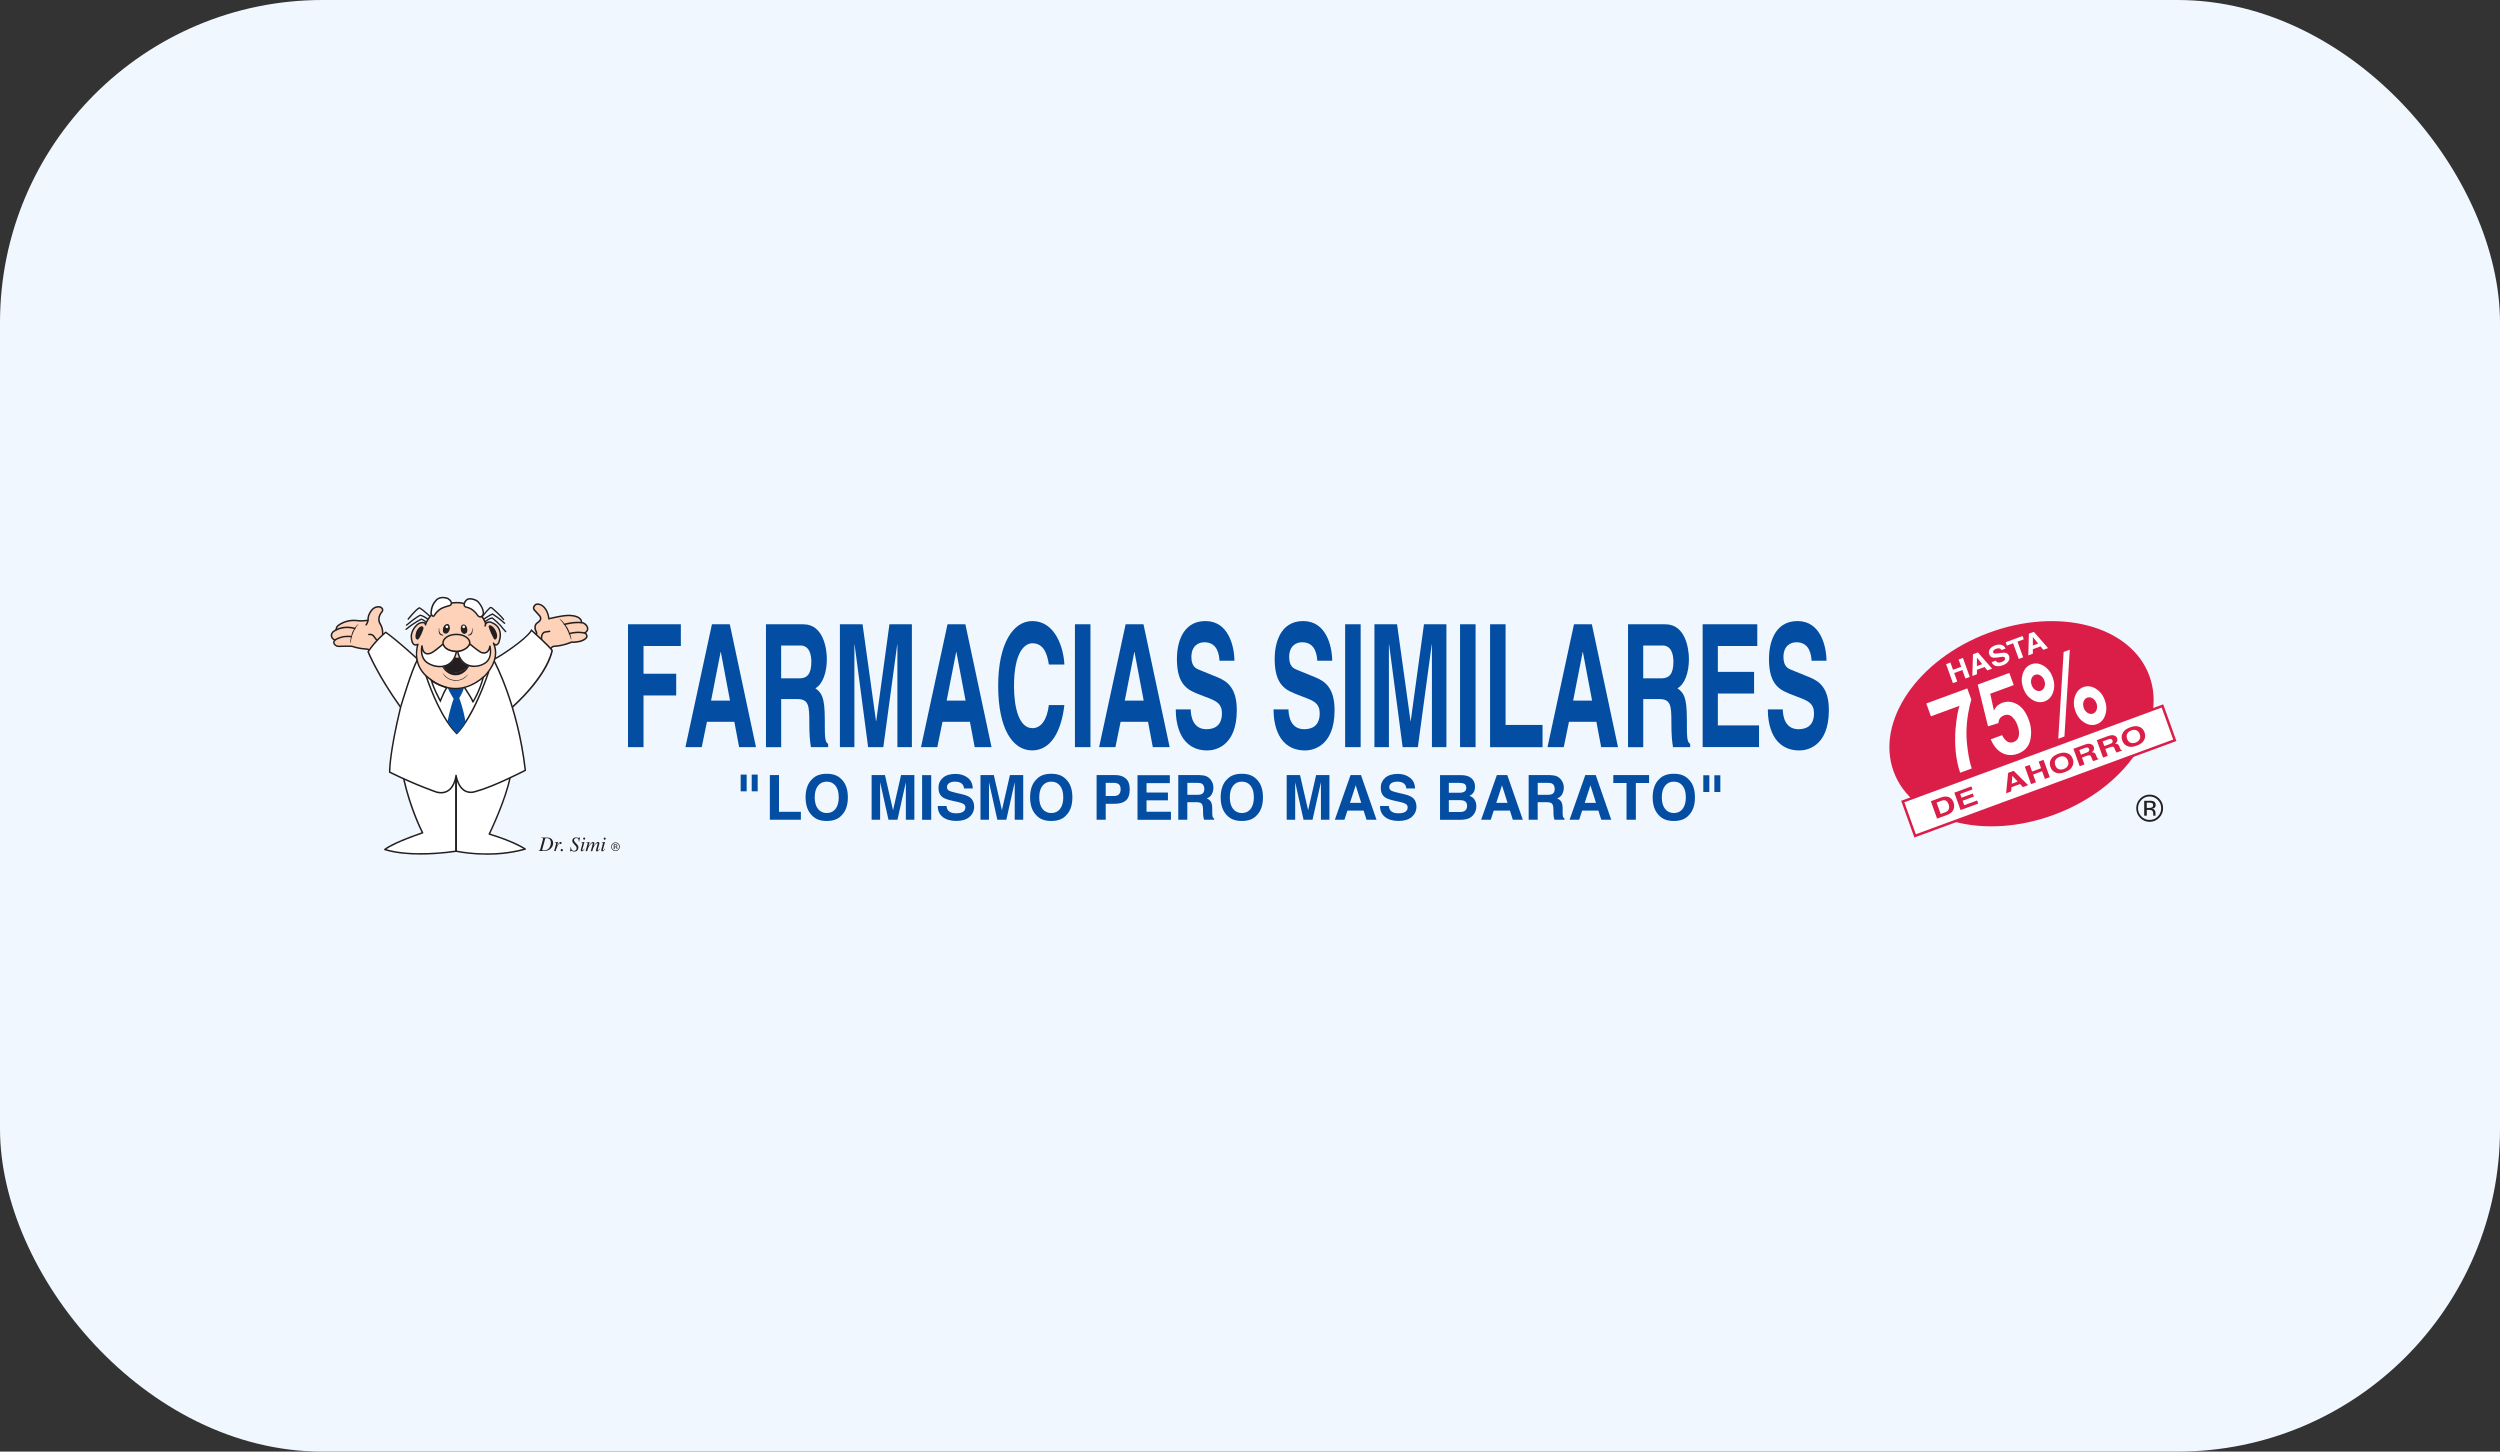 <svg width="310" height="180" viewBox="0 0 310 180" fill="none" xmlns="http://www.w3.org/2000/svg">
<rect x="0" y="0" width="310" height="180" fill="#333333" stroke="none"/>
<g clip-path="url(#clip0_2246_1381)">
<rect width="310" height="180" rx="20" fill="#F1F7FF"/>
<path d="M267.735 101.409C267.409 101.739 267.017 101.907 266.553 101.907C266.09 101.907 265.697 101.739 265.376 101.409C265.054 101.079 264.894 100.682 264.894 100.214C264.894 99.745 265.054 99.353 265.381 99.023C265.707 98.698 266.095 98.531 266.553 98.531C267.012 98.531 267.409 98.693 267.735 99.023C268.061 99.348 268.222 99.745 268.222 100.214C268.222 100.682 268.061 101.079 267.735 101.409ZM265.537 99.191C265.258 99.473 265.116 99.812 265.116 100.214C265.116 100.616 265.253 100.96 265.532 101.247C265.811 101.529 266.151 101.672 266.548 101.672C266.946 101.672 267.286 101.529 267.565 101.247C267.844 100.965 267.986 100.62 267.986 100.214C267.986 99.807 267.844 99.473 267.565 99.191C267.286 98.908 266.946 98.765 266.548 98.765C266.151 98.765 265.816 98.908 265.537 99.191ZM266.52 99.286C266.747 99.286 266.913 99.31 267.021 99.353C267.21 99.434 267.305 99.587 267.305 99.822C267.305 99.989 267.243 100.109 267.125 100.19C267.064 100.233 266.974 100.262 266.861 100.281C267.002 100.305 267.111 100.362 267.177 100.463C267.244 100.558 267.277 100.654 267.277 100.749V100.883C267.277 100.926 267.277 100.969 267.277 101.022C267.277 101.07 267.286 101.103 267.291 101.118L267.3 101.142H267.002C267.002 101.142 267.002 101.127 267.002 101.122C267.002 101.118 267.002 101.108 267.002 101.103V101.046L266.998 100.902C266.998 100.692 266.941 100.549 266.823 100.482C266.752 100.443 266.634 100.424 266.459 100.424H266.203V101.146H265.882V99.3H266.525L266.52 99.286ZM266.87 99.587C266.79 99.544 266.657 99.52 266.478 99.52H266.199V100.18H266.492C266.629 100.18 266.733 100.166 266.799 100.137C266.927 100.09 266.988 99.994 266.988 99.85C266.988 99.716 266.946 99.63 266.865 99.583L266.87 99.587Z" fill="#231F20"/>
<path d="M79.797 92.644H77.873V77.413H84.426V80.105H79.797V83.543H83.849V86.236H79.797V92.644Z" fill="#034EA2"/>
<path d="M87.022 92.644H84.993L88.279 77.413H90.497L93.74 92.644H91.65L91.059 89.502H87.66L87.017 92.644H87.022ZM88.175 86.872H90.52L89.381 80.846H89.357L88.175 86.872Z" fill="#034EA2"/>
<path d="M94.974 77.413H99.632C102.081 77.413 102.53 80.406 102.53 81.721C102.53 83.395 102.014 84.839 101.107 85.351C101.863 85.901 102.275 86.37 102.275 89.21C102.275 91.439 102.275 91.989 102.686 92.242V92.644H100.558C100.431 91.922 100.355 91.137 100.355 89.569C100.355 87.489 100.279 86.685 98.856 86.685H96.865V92.649H94.979V77.413H94.974ZM99.116 84.117C100.118 84.117 100.605 83.543 100.605 82.037C100.605 81.229 100.388 80.043 99.258 80.043H96.861V84.117H99.116Z" fill="#034EA2"/>
<path d="M113.075 92.644H111.278V79.914H111.255L109.533 92.644H107.647L105.968 79.914H105.945V92.644H104.148V77.413H106.957L108.626 89.421H108.649L110.29 77.413H113.075V92.644Z" fill="#034EA2"/>
<path d="M116.233 92.644H114.204L117.49 77.413H119.708L122.951 92.644H120.861L120.27 89.502H116.871L116.228 92.644H116.233ZM117.386 86.872H119.731L118.592 80.846H118.568L117.386 86.872Z" fill="#034EA2"/>
<path d="M130.058 82.395C129.902 81.482 129.609 79.765 128.02 79.765C127.098 79.765 125.737 80.784 125.737 85.093C125.737 87.828 126.389 90.291 128.02 90.291C129.084 90.291 129.831 89.291 130.058 87.426H131.983C131.6 90.736 130.29 93.05 127.983 93.05C125.533 93.05 123.774 90.315 123.774 85.05C123.774 79.784 125.633 77.011 128.006 77.011C130.763 77.011 131.879 80.153 131.983 82.4H130.058V82.395Z" fill="#034EA2"/>
<path d="M135.217 92.644H133.292V77.413H135.217V92.644Z" fill="#034EA2"/>
<path d="M138.318 92.644H136.29L139.576 77.413H141.793L145.037 92.644H142.947L142.356 89.502H138.956L138.313 92.644H138.318ZM139.472 86.872H141.817L140.677 80.846H140.654L139.472 86.872Z" fill="#034EA2"/>
<path d="M147.647 87.957C147.661 88.804 147.916 90.42 149.595 90.42C150.508 90.42 151.519 90.061 151.519 88.445C151.519 87.259 150.824 86.939 149.85 86.556L148.862 86.173C147.373 85.6 145.935 85.05 145.935 81.697C145.935 80 146.489 77.011 149.477 77.011C152.3 77.011 153.056 80.067 153.07 81.932H151.221C151.169 81.252 151.018 79.641 149.335 79.641C148.602 79.641 147.732 80.086 147.732 81.468C147.732 82.654 148.323 82.912 148.706 83.06L150.952 83.974C152.21 84.481 153.363 85.332 153.363 88.067C153.363 92.648 150.541 93.055 149.732 93.055C146.37 93.055 145.793 89.851 145.793 87.962H147.642L147.647 87.957Z" fill="#034EA2"/>
<path d="M159.77 87.957C159.785 88.804 160.04 90.42 161.719 90.42C162.631 90.42 163.643 90.061 163.643 88.445C163.643 87.259 162.948 86.939 161.974 86.556L160.986 86.173C159.496 85.6 158.059 85.05 158.059 81.697C158.059 80 158.612 77.011 161.6 77.011C164.423 77.011 165.18 80.067 165.194 81.932H163.345C163.293 81.252 163.142 79.641 161.458 79.641C160.726 79.641 159.856 80.086 159.856 81.468C159.856 82.654 160.447 82.912 160.83 83.06L163.076 83.974C164.333 84.481 165.487 85.332 165.487 88.067C165.487 92.648 162.664 93.055 161.856 93.055C158.494 93.055 157.917 89.851 157.917 87.962H159.766L159.77 87.957Z" fill="#034EA2"/>
<path d="M168.721 92.644H166.797V77.413H168.721V92.644Z" fill="#034EA2"/>
<path d="M179.356 92.644H177.559V79.914H177.535L175.814 92.644H173.928L172.249 79.914H172.225V92.644H170.429V77.413H173.237L174.906 89.421H174.93L176.571 77.413H179.356V92.644Z" fill="#034EA2"/>
<path d="M182.972 92.644H181.047V77.413H182.972V92.644Z" fill="#034EA2"/>
<path d="M186.693 89.889H191.275V92.649H184.769V77.413H186.693V89.889Z" fill="#034EA2"/>
<path d="M193.919 92.644H191.89L195.172 77.413H197.389L200.633 92.644H198.543L197.952 89.502H194.552L193.909 92.644H193.919ZM195.072 86.872H197.417L196.278 80.846H196.254L195.072 86.872Z" fill="#034EA2"/>
<path d="M201.871 77.413H206.528C208.978 77.413 209.427 80.406 209.427 81.721C209.427 83.395 208.916 84.839 208.004 85.351C208.76 85.901 209.172 86.37 209.172 89.21C209.172 91.439 209.172 91.989 209.583 92.242V92.644H207.455C207.328 91.922 207.252 91.137 207.252 89.569C207.252 87.489 207.176 86.685 205.753 86.685H203.762V92.649H201.876V77.413H201.871ZM206.013 84.117C207.015 84.117 207.502 83.543 207.502 82.037C207.502 81.229 207.285 80.043 206.155 80.043H203.758V84.117H206.018H206.013Z" fill="#034EA2"/>
<path d="M217.904 80.105H213.014V83.309H217.506V86.001H213.014V89.947H218.121V92.639H211.128V77.413H217.904V80.105Z" fill="#034EA2"/>
<path d="M221.063 87.957C221.077 88.804 221.332 90.42 223.011 90.42C223.924 90.42 224.935 90.061 224.935 88.445C224.935 87.259 224.24 86.939 223.266 86.556L222.278 86.173C220.789 85.6 219.351 85.05 219.351 81.697C219.351 80 219.905 77.011 222.893 77.011C225.716 77.011 226.472 80.067 226.486 81.932H224.638C224.586 81.252 224.434 79.641 222.751 79.641C222.018 79.641 221.148 80.086 221.148 81.468C221.148 82.654 221.739 82.912 222.122 83.06L224.368 83.974C225.626 84.481 226.779 85.332 226.779 88.067C226.779 92.648 223.957 93.055 223.148 93.055C219.786 93.055 219.209 89.851 219.209 87.962H221.058L221.063 87.957Z" fill="#034EA2"/>
<path d="M95.466 96.11H96.596V100.663H99.31V101.648H95.461V96.11H95.466Z" fill="#034EA2"/>
<path d="M104.307 101.156C103.896 101.586 103.295 101.801 102.515 101.801C101.735 101.801 101.139 101.586 100.723 101.156C100.17 100.63 99.891 99.865 99.891 98.875C99.891 97.885 100.17 97.1 100.723 96.594C101.135 96.163 101.73 95.948 102.515 95.948C103.3 95.948 103.891 96.163 104.307 96.594C104.861 97.1 105.135 97.861 105.135 98.875C105.135 99.888 104.861 100.63 104.307 101.156ZM103.603 100.309C103.868 99.97 104.005 99.492 104.005 98.87C104.005 98.248 103.872 97.77 103.603 97.43C103.338 97.091 102.974 96.924 102.52 96.924C102.066 96.924 101.702 97.091 101.433 97.43C101.163 97.77 101.026 98.248 101.026 98.87C101.026 99.492 101.163 99.97 101.433 100.309C101.702 100.649 102.066 100.816 102.52 100.816C102.974 100.816 103.333 100.649 103.603 100.309Z" fill="#034EA2"/>
<path d="M111.745 96.11H113.381V101.648H112.327V97.904C112.327 97.794 112.327 97.645 112.327 97.449C112.327 97.253 112.327 97.105 112.327 97L111.286 101.648H110.17L109.135 97C109.135 97.105 109.135 97.253 109.135 97.449C109.135 97.645 109.135 97.794 109.135 97.904V101.648H108.081V96.11H109.735L110.738 100.467L111.731 96.11H111.745Z" fill="#034EA2"/>
<path d="M115.471 101.653H114.341V96.115H115.471V101.653Z" fill="#034EA2"/>
<path d="M117.367 99.937C117.4 100.19 117.471 100.381 117.575 100.506C117.764 100.735 118.091 100.85 118.549 100.85C118.824 100.85 119.051 100.821 119.221 100.759C119.547 100.644 119.708 100.429 119.708 100.114C119.708 99.932 119.627 99.788 119.467 99.688C119.306 99.592 119.055 99.501 118.705 99.43L118.114 99.301C117.533 99.171 117.131 99.033 116.918 98.88C116.554 98.626 116.37 98.229 116.37 97.684C116.37 97.192 116.549 96.78 116.909 96.455C117.268 96.13 117.798 95.963 118.493 95.963C119.074 95.963 119.571 96.116 119.982 96.427C120.393 96.737 120.606 97.182 120.625 97.77H119.538C119.519 97.44 119.372 97.201 119.098 97.062C118.913 96.972 118.686 96.924 118.417 96.924C118.114 96.924 117.873 96.986 117.694 97.106C117.514 97.225 117.424 97.392 117.424 97.608C117.424 97.804 117.514 97.952 117.689 98.048C117.802 98.115 118.043 98.186 118.412 98.277L119.372 98.507C119.793 98.607 120.105 98.741 120.313 98.909C120.635 99.167 120.795 99.544 120.795 100.037C120.795 100.53 120.601 100.96 120.218 101.295C119.835 101.63 119.292 101.797 118.587 101.797C117.883 101.797 117.306 101.634 116.894 101.304C116.483 100.974 116.28 100.52 116.28 99.946H117.367V99.937Z" fill="#034EA2"/>
<path d="M125.244 96.11H126.88V101.648H125.826V97.904C125.826 97.794 125.826 97.645 125.826 97.449C125.826 97.253 125.826 97.105 125.826 97L124.786 101.648H123.67L122.634 97C122.634 97.105 122.634 97.253 122.634 97.449C122.634 97.645 122.634 97.794 122.634 97.904V101.648H121.58V96.11H123.235L124.237 100.467L125.23 96.11H125.244Z" fill="#034EA2"/>
<path d="M132.148 101.156C131.736 101.586 131.136 101.801 130.356 101.801C129.575 101.801 128.98 101.586 128.564 101.156C128.01 100.63 127.731 99.865 127.731 98.875C127.731 97.885 128.01 97.1 128.564 96.594C128.975 96.163 129.571 95.948 130.356 95.948C131.141 95.948 131.732 96.163 132.148 96.594C132.701 97.1 132.975 97.861 132.975 98.875C132.975 99.888 132.701 100.63 132.148 101.156ZM131.443 100.309C131.708 99.97 131.845 99.492 131.845 98.87C131.845 98.248 131.713 97.77 131.443 97.43C131.174 97.091 130.814 96.924 130.36 96.924C129.906 96.924 129.542 97.091 129.273 97.43C129.003 97.77 128.866 98.248 128.866 98.87C128.866 99.492 129.003 99.97 129.273 100.309C129.542 100.649 129.906 100.816 130.36 100.816C130.814 100.816 131.174 100.649 131.443 100.309Z" fill="#034EA2"/>
<path d="M139.61 99.262C139.293 99.534 138.834 99.668 138.243 99.668H137.109V101.648H135.979V96.11H138.314C138.853 96.11 139.284 96.254 139.605 96.541C139.927 96.828 140.087 97.272 140.087 97.87C140.087 98.525 139.927 98.989 139.61 99.262ZM138.74 97.258C138.598 97.134 138.395 97.072 138.135 97.072H137.109V98.707H138.135C138.395 98.707 138.593 98.64 138.74 98.506C138.882 98.372 138.957 98.162 138.957 97.875C138.957 97.588 138.886 97.378 138.74 97.258Z" fill="#034EA2"/>
<path d="M145.066 97.11H142.172V98.277H144.824V99.238H142.172V100.658H145.198V101.653H141.051V96.125H145.061V97.11H145.066Z" fill="#034EA2"/>
<path d="M149.581 96.254C149.78 96.34 149.95 96.469 150.092 96.641C150.205 96.78 150.3 96.938 150.366 97.105C150.432 97.277 150.465 97.469 150.465 97.689C150.465 97.951 150.399 98.21 150.272 98.463C150.144 98.717 149.931 98.898 149.633 99.004C149.884 99.104 150.059 99.252 150.163 99.439C150.267 99.63 150.319 99.917 150.319 100.304V100.677C150.319 100.931 150.328 101.103 150.347 101.194C150.376 101.337 150.446 101.442 150.555 101.509V101.648H149.307C149.274 101.524 149.246 101.428 149.231 101.352C149.203 101.199 149.184 101.036 149.184 100.873L149.175 100.357C149.17 100.003 149.108 99.769 148.995 99.649C148.881 99.53 148.664 99.472 148.342 99.472H147.227V101.648H146.106V96.11H148.716C149.089 96.12 149.378 96.168 149.577 96.254H149.581ZM147.231 97.072V98.559H148.461C148.707 98.559 148.886 98.53 149.009 98.468C149.227 98.363 149.335 98.157 149.335 97.846C149.335 97.511 149.231 97.287 149.023 97.172C148.905 97.105 148.73 97.076 148.494 97.076H147.231V97.072Z" fill="#034EA2"/>
<path d="M155.78 101.156C155.369 101.586 154.769 101.801 153.988 101.801C153.208 101.801 152.613 101.586 152.196 101.156C151.643 100.63 151.364 99.865 151.364 98.875C151.364 97.885 151.643 97.1 152.196 96.594C152.608 96.163 153.204 95.948 153.988 95.948C154.773 95.948 155.364 96.163 155.78 96.594C156.334 97.1 156.608 97.861 156.608 98.875C156.608 99.888 156.334 100.63 155.78 101.156ZM155.076 100.309C155.341 99.97 155.478 99.492 155.478 98.87C155.478 98.248 155.345 97.77 155.076 97.43C154.811 97.091 154.447 96.924 153.993 96.924C153.539 96.924 153.175 97.091 152.906 97.43C152.636 97.77 152.499 98.248 152.499 98.87C152.499 99.492 152.636 99.97 152.906 100.309C153.175 100.649 153.539 100.816 153.993 100.816C154.447 100.816 154.806 100.649 155.076 100.309Z" fill="#034EA2"/>
<path d="M163.213 96.11H164.849V101.648H163.795V97.904C163.795 97.794 163.795 97.645 163.795 97.449C163.795 97.253 163.795 97.105 163.795 97L162.755 101.648H161.639L160.603 97C160.603 97.105 160.603 97.253 160.603 97.449C160.603 97.645 160.603 97.794 160.603 97.904V101.648H159.549V96.11H161.204L162.206 100.467L163.199 96.11H163.213Z" fill="#034EA2"/>
<path d="M167.472 96.11H168.763L170.688 101.648H169.449L169.089 100.515H167.08L166.711 101.648H165.52L167.468 96.11H167.472ZM167.397 99.553H168.791L168.106 97.378L167.397 99.553Z" fill="#034EA2"/>
<path d="M172.211 99.937C172.244 100.19 172.315 100.381 172.419 100.506C172.608 100.735 172.934 100.85 173.393 100.85C173.667 100.85 173.894 100.821 174.064 100.759C174.39 100.644 174.551 100.429 174.551 100.114C174.551 99.932 174.471 99.788 174.31 99.688C174.149 99.592 173.899 99.501 173.549 99.43L172.958 99.301C172.376 99.171 171.974 99.033 171.761 98.88C171.397 98.626 171.213 98.229 171.213 97.684C171.213 97.192 171.393 96.78 171.752 96.455C172.111 96.13 172.641 95.963 173.336 95.963C173.917 95.963 174.414 96.116 174.821 96.427C175.232 96.737 175.445 97.182 175.468 97.77H174.381C174.362 97.44 174.215 97.201 173.941 97.062C173.757 96.972 173.53 96.924 173.26 96.924C172.958 96.924 172.716 96.986 172.537 97.106C172.357 97.225 172.267 97.392 172.267 97.608C172.267 97.804 172.357 97.952 172.532 98.048C172.646 98.115 172.887 98.186 173.255 98.277L174.215 98.507C174.636 98.607 174.948 98.741 175.156 98.909C175.478 99.167 175.639 99.544 175.639 100.037C175.639 100.53 175.445 100.96 175.062 101.295C174.679 101.63 174.135 101.797 173.43 101.797C172.726 101.797 172.149 101.634 171.738 101.304C171.326 100.974 171.123 100.52 171.123 99.946H172.211V99.937Z" fill="#034EA2"/>
<path d="M182.65 96.703C182.82 96.938 182.9 97.22 182.9 97.55C182.9 97.88 182.815 98.162 182.645 98.368C182.55 98.482 182.409 98.588 182.224 98.683C182.503 98.784 182.711 98.946 182.853 99.171C182.995 99.396 183.066 99.663 183.066 99.984C183.066 100.304 182.985 100.606 182.82 100.869C182.716 101.041 182.588 101.184 182.432 101.304C182.257 101.438 182.049 101.533 181.813 101.581C181.576 101.629 181.316 101.658 181.037 101.658H178.564V96.12H181.222C181.893 96.129 182.366 96.326 182.645 96.708L182.65 96.703ZM179.657 97.076V98.3H181.004C181.245 98.3 181.439 98.253 181.591 98.162C181.742 98.071 181.817 97.908 181.817 97.674C181.817 97.416 181.718 97.244 181.52 97.162C181.349 97.105 181.132 97.076 180.862 97.076H179.657ZM179.657 99.214V100.692H181C181.241 100.692 181.425 100.658 181.557 100.596C181.799 100.476 181.922 100.247 181.922 99.903C181.922 99.616 181.803 99.415 181.572 99.31C181.439 99.247 181.255 99.219 181.018 99.214H179.661H179.657Z" fill="#034EA2"/>
<path d="M185.615 96.11H186.906L188.83 101.648H187.591L187.232 100.515H185.222L184.854 101.648H183.662L185.61 96.11H185.615ZM185.539 99.553H186.934L186.248 97.378L185.539 99.553Z" fill="#034EA2"/>
<path d="M193.029 96.254C193.228 96.34 193.398 96.469 193.54 96.641C193.653 96.78 193.748 96.938 193.814 97.105C193.88 97.277 193.913 97.469 193.913 97.689C193.913 97.951 193.847 98.21 193.719 98.463C193.592 98.717 193.379 98.898 193.081 99.004C193.332 99.104 193.507 99.252 193.611 99.439C193.715 99.63 193.767 99.917 193.767 100.304V100.677C193.767 100.931 193.776 101.103 193.795 101.194C193.823 101.337 193.894 101.442 194.003 101.509V101.648H192.755C192.722 101.524 192.693 101.428 192.679 101.352C192.651 101.199 192.632 101.036 192.632 100.873L192.622 100.357C192.618 100.003 192.556 99.769 192.443 99.649C192.329 99.53 192.112 99.472 191.79 99.472H190.674V101.648H189.554V96.11H192.164C192.537 96.12 192.826 96.168 193.024 96.254H193.029ZM190.679 97.072V98.559H191.908C192.154 98.559 192.334 98.53 192.457 98.468C192.674 98.363 192.783 98.157 192.783 97.846C192.783 97.511 192.679 97.287 192.471 97.172C192.353 97.105 192.178 97.076 191.941 97.076H190.679V97.072Z" fill="#034EA2"/>
<path d="M196.58 96.11H197.871L199.795 101.648H198.557L198.197 100.515H196.188L195.819 101.648H194.627L196.575 96.11H196.58ZM196.505 99.553H197.899L197.214 97.378L196.505 99.553Z" fill="#034EA2"/>
<path d="M204.485 96.11V97.096H202.845V101.648H201.691V97.096H200.05V96.11H204.485Z" fill="#034EA2"/>
<path d="M209.346 101.156C208.935 101.586 208.339 101.801 207.554 101.801C206.769 101.801 206.178 101.586 205.762 101.156C205.209 100.63 204.93 99.865 204.93 98.875C204.93 97.885 205.209 97.1 205.762 96.594C206.174 96.163 206.769 95.948 207.554 95.948C208.339 95.948 208.93 96.163 209.346 96.594C209.9 97.1 210.174 97.861 210.174 98.875C210.174 99.888 209.9 100.63 209.346 101.156ZM208.642 100.309C208.907 99.97 209.044 99.492 209.044 98.87C209.044 98.248 208.911 97.77 208.642 97.43C208.372 97.091 208.013 96.924 207.559 96.924C207.105 96.924 206.741 97.091 206.472 97.43C206.202 97.77 206.065 98.248 206.065 98.87C206.065 99.492 206.202 99.97 206.472 100.309C206.741 100.649 207.105 100.816 207.559 100.816C208.013 100.816 208.372 100.649 208.642 100.309Z" fill="#034EA2"/>
<path d="M93.211 96.049H93.953V98.129H93.211V96.049ZM91.844 96.049H92.587V98.129H91.844V96.049Z" fill="#034EA2"/>
<path d="M212.58 96.129H213.322V98.21H212.58V96.129ZM211.208 96.129H211.956V98.21H211.208V96.129Z" fill="#034EA2"/>
<path d="M254.78 100.998C263.537 97.727 268.794 90.032 266.525 83.816C264.255 77.599 255.314 75.212 246.557 78.488C237.796 81.759 232.543 89.454 234.812 95.671C237.082 101.887 246.023 104.274 254.78 100.998Z" fill="#DA1E48"/>
<path d="M268.132 87.515L235.937 99.38L237.471 103.639L269.666 91.775L268.132 87.515Z" fill="white"/>
<path d="M237.38 103.848L235.744 99.295L235.891 99.243L268.237 87.335L269.877 91.888L269.731 91.94L237.385 103.848H237.38ZM236.141 99.482L237.565 103.446L269.476 91.701L268.048 87.737L236.137 99.482H236.141Z" fill="#DA1E48"/>
<path d="M242.16 84.704L241.314 82.352L241.853 82.156L242.175 83.055L243.186 82.681L242.865 81.782L243.404 81.586L244.25 83.939L243.711 84.135L243.333 83.083L242.321 83.456L242.699 84.508L242.16 84.704Z" fill="white"/>
<path d="M244.647 81.123L245.262 80.898L247.021 82.916L246.434 83.131L246.084 82.706L245.139 83.055V83.609L244.571 83.82L244.647 81.127V81.123ZM245.139 82.596L245.796 82.352L245.139 81.548V82.596Z" fill="white"/>
<path d="M247.484 81.922C247.541 82.022 247.603 82.089 247.669 82.123C247.792 82.185 247.962 82.175 248.179 82.099C248.312 82.051 248.411 81.998 248.482 81.946C248.619 81.84 248.662 81.721 248.614 81.587C248.586 81.51 248.525 81.463 248.435 81.448C248.345 81.434 248.208 81.444 248.038 81.472L247.74 81.52C247.447 81.563 247.234 81.573 247.111 81.544C246.898 81.501 246.751 81.362 246.666 81.128C246.591 80.917 246.61 80.712 246.733 80.506C246.851 80.305 247.078 80.143 247.404 80.023C247.678 79.923 247.938 79.904 248.179 79.961C248.421 80.023 248.591 80.176 248.69 80.42L248.175 80.611C248.113 80.478 248.009 80.401 247.863 80.391C247.763 80.387 247.65 80.406 247.522 80.449C247.38 80.501 247.276 80.568 247.21 80.65C247.144 80.731 247.125 80.817 247.158 80.908C247.187 80.989 247.253 81.037 247.352 81.046C247.413 81.056 247.541 81.046 247.73 81.018L248.217 80.951C248.43 80.922 248.6 80.922 248.723 80.96C248.917 81.013 249.049 81.147 249.125 81.357C249.201 81.573 249.177 81.788 249.045 81.993C248.912 82.204 248.681 82.371 248.35 82.491C248.009 82.615 247.716 82.644 247.475 82.577C247.229 82.51 247.064 82.352 246.974 82.108L247.489 81.917L247.484 81.922Z" fill="white"/>
<path d="M250.799 78.861L250.945 79.277L250.17 79.564L250.87 81.506L250.326 81.707L249.626 79.765L248.851 80.052L248.704 79.636L250.799 78.866V78.861Z" fill="white"/>
<path d="M251.583 78.57L252.198 78.345L253.957 80.363L253.37 80.578L253.02 80.152L252.075 80.501V81.056L251.507 81.267L251.583 78.574V78.57ZM252.075 80.042L252.732 79.799L252.075 78.995V80.042Z" fill="white"/>
<path d="M241.125 98.783C241.347 98.759 241.541 98.788 241.716 98.874C241.853 98.946 241.966 99.037 242.047 99.147C242.127 99.257 242.188 99.371 242.231 99.481C242.335 99.768 242.344 100.041 242.264 100.294C242.151 100.639 241.876 100.892 241.441 101.05L240.198 101.509L239.422 99.352L240.666 98.893C240.846 98.831 241.002 98.788 241.129 98.774L241.125 98.783ZM240.136 99.515L240.647 100.93L241.205 100.725C241.489 100.62 241.649 100.443 241.687 100.189C241.706 100.051 241.687 99.902 241.63 99.745C241.55 99.525 241.446 99.371 241.309 99.285C241.177 99.199 240.969 99.209 240.694 99.309L240.136 99.515Z" fill="#DA1E48"/>
<path d="M244.591 97.889L243.064 98.453L243.229 98.912L244.629 98.396L244.766 98.774L243.366 99.29L243.565 99.845L245.163 99.257L245.3 99.644L243.111 100.447L242.335 98.291L244.454 97.511L244.591 97.894V97.889Z" fill="#DA1E48"/>
<path d="M249.006 95.833L249.692 95.58L251.489 97.359L250.836 97.598L250.486 97.22L249.427 97.612L249.389 98.129L248.756 98.363L249.011 95.829L249.006 95.833ZM249.456 97.187L250.193 96.914L249.527 96.201L249.456 97.187Z" fill="#DA1E48"/>
<path d="M251.853 97.225L251.078 95.068L251.678 94.848L251.976 95.67L253.092 95.259L252.794 94.436L253.394 94.217L254.17 96.373L253.569 96.593L253.224 95.632L252.108 96.043L252.454 97.005L251.853 97.225Z" fill="#DA1E48"/>
<path d="M256.903 95.144C256.747 95.393 256.458 95.589 256.047 95.742C255.635 95.895 255.29 95.928 255.011 95.838C254.647 95.742 254.392 95.498 254.255 95.115C254.113 94.723 254.155 94.374 254.373 94.068C254.529 93.82 254.817 93.623 255.229 93.47C255.64 93.317 255.985 93.284 256.264 93.375C256.624 93.466 256.879 93.705 257.021 94.097C257.158 94.479 257.12 94.829 256.903 95.139V95.144ZM256.411 94.953C256.505 94.771 256.505 94.561 256.42 94.317C256.335 94.078 256.198 93.92 256.009 93.839C255.82 93.757 255.607 93.762 255.371 93.853C255.134 93.939 254.964 94.078 254.869 94.259C254.775 94.441 254.77 94.656 254.855 94.895C254.94 95.135 255.077 95.297 255.267 95.374C255.456 95.45 255.668 95.445 255.91 95.359C256.146 95.273 256.316 95.135 256.406 94.953H256.411Z" fill="#DA1E48"/>
<path d="M258.964 92.227C259.082 92.223 259.191 92.237 259.29 92.28C259.37 92.314 259.441 92.357 259.498 92.409C259.559 92.462 259.602 92.529 259.635 92.615C259.673 92.715 259.673 92.83 259.64 92.954C259.607 93.079 259.517 93.189 259.375 93.289C259.522 93.279 259.635 93.303 259.715 93.356C259.796 93.409 259.867 93.514 259.919 93.662L259.971 93.806C260.004 93.906 260.037 93.968 260.061 94.002C260.098 94.049 260.15 94.078 260.217 94.083L260.236 94.135L259.574 94.379C259.541 94.336 259.512 94.303 259.493 94.279C259.455 94.222 259.427 94.164 259.403 94.102L259.328 93.901C259.276 93.763 259.21 93.681 259.134 93.662C259.054 93.638 258.931 93.662 258.76 93.719L258.165 93.939L258.472 94.791L257.881 95.006L257.105 92.849L258.486 92.342C258.685 92.27 258.845 92.237 258.964 92.227ZM257.829 93.002L258.037 93.581L258.689 93.342C258.817 93.294 258.912 93.246 258.968 93.198C259.068 93.117 259.096 93.012 259.054 92.892C259.006 92.763 258.921 92.696 258.793 92.691C258.723 92.691 258.623 92.71 258.5 92.758L257.829 93.007V93.002Z" fill="#DA1E48"/>
<path d="M261.862 91.161C261.981 91.156 262.089 91.171 262.189 91.214C262.269 91.247 262.34 91.29 262.397 91.343C262.458 91.395 262.501 91.462 262.529 91.548C262.567 91.649 262.567 91.764 262.534 91.888C262.501 92.012 262.411 92.122 262.269 92.223C262.416 92.213 262.529 92.237 262.61 92.29C262.69 92.342 262.761 92.447 262.813 92.596L262.865 92.739C262.898 92.84 262.931 92.902 262.955 92.935C262.992 92.983 263.045 93.012 263.111 93.016L263.13 93.069L262.468 93.313C262.435 93.27 262.406 93.237 262.387 93.213C262.349 93.155 262.321 93.098 262.297 93.036L262.222 92.835C262.17 92.696 262.104 92.62 262.028 92.596C261.948 92.572 261.825 92.596 261.654 92.653L261.059 92.873L261.366 93.724L260.775 93.939L260 91.783L261.38 91.276C261.579 91.204 261.74 91.171 261.858 91.166L261.862 91.161ZM260.728 91.936L260.936 92.514L261.588 92.275C261.716 92.228 261.81 92.18 261.867 92.132C261.966 92.05 261.995 91.945 261.952 91.826C261.905 91.697 261.82 91.625 261.692 91.625C261.621 91.625 261.522 91.644 261.399 91.692L260.728 91.941V91.936Z" fill="#DA1E48"/>
<path d="M265.811 91.864C265.655 92.112 265.366 92.308 264.955 92.461C264.544 92.614 264.198 92.648 263.919 92.557C263.555 92.461 263.3 92.218 263.163 91.835C263.021 91.443 263.064 91.094 263.281 90.788C263.437 90.539 263.726 90.343 264.137 90.19C264.548 90.037 264.893 90.003 265.172 90.094C265.532 90.185 265.787 90.424 265.924 90.816C266.061 91.199 266.024 91.548 265.806 91.859L265.811 91.864ZM265.319 91.672C265.414 91.491 265.414 91.28 265.328 91.036C265.243 90.797 265.106 90.639 264.917 90.558C264.728 90.477 264.515 90.482 264.279 90.572C264.042 90.659 263.872 90.797 263.778 90.979C263.683 91.161 263.678 91.376 263.763 91.615C263.849 91.854 263.986 92.017 264.175 92.093C264.364 92.17 264.577 92.165 264.818 92.079C265.054 91.993 265.224 91.854 265.314 91.672H265.319Z" fill="#DA1E48"/>
<path d="M244.444 86.747C244.326 87.091 244.193 87.665 244.051 88.483C243.91 89.296 243.843 90.114 243.839 90.922C243.839 91.563 243.9 92.318 244.028 93.194C244.156 94.069 244.316 94.767 244.501 95.288L243.054 95.819C242.51 94.174 242.326 92.328 242.496 90.276C242.624 88.995 242.784 88.077 242.978 87.517L239.432 88.823L238.86 87.23L243.943 85.36L244.444 86.747Z" fill="white"/>
<path d="M248.25 91.156C248.449 91.529 248.662 91.792 248.898 91.945C249.134 92.098 249.399 92.122 249.702 92.007C250.052 91.878 250.26 91.625 250.331 91.247C250.402 90.869 250.35 90.439 250.179 89.966C250.014 89.502 249.782 89.138 249.498 88.88C249.21 88.622 248.888 88.56 248.524 88.694C248.354 88.756 248.212 88.837 248.108 88.937C247.924 89.114 247.82 89.358 247.806 89.664L246.515 90.066L245.238 84.887L249.158 83.443L249.702 84.949L246.789 86.02L247.243 88.096C247.394 87.837 247.522 87.66 247.621 87.555C247.792 87.388 248.018 87.249 248.312 87.139C248.903 86.924 249.503 86.986 250.127 87.331C250.747 87.675 251.229 88.325 251.579 89.291C251.881 90.128 251.938 90.955 251.754 91.773C251.569 92.586 251.054 93.15 250.212 93.461C249.532 93.71 248.893 93.686 248.288 93.38C247.688 93.079 247.205 92.51 246.851 91.677L248.255 91.161L248.25 91.156Z" fill="white"/>
<path d="M254.595 85.815C254.401 86.393 254.052 86.781 253.541 86.967C253.035 87.154 252.524 87.087 252.004 86.771C251.484 86.451 251.111 85.977 250.884 85.341C250.657 84.705 250.638 84.098 250.832 83.519C251.026 82.936 251.375 82.553 251.881 82.367C252.387 82.18 252.898 82.247 253.418 82.568C253.938 82.888 254.312 83.361 254.539 83.998C254.766 84.633 254.784 85.241 254.591 85.82L254.595 85.815ZM253.522 85.159C253.607 84.911 253.598 84.648 253.498 84.375C253.399 84.103 253.238 83.897 253.016 83.758C252.794 83.62 252.572 83.596 252.354 83.672C252.137 83.754 251.985 83.916 251.9 84.165C251.815 84.413 251.825 84.677 251.924 84.949C252.023 85.222 252.184 85.427 252.406 85.566C252.628 85.7 252.851 85.729 253.068 85.652C253.286 85.571 253.437 85.408 253.522 85.159ZM255.891 80.841L256.657 80.559L255.99 91.324L255.224 91.606L255.891 80.841ZM261.054 88.65C260.86 89.234 260.51 89.617 260.004 89.798C259.499 89.985 258.988 89.918 258.468 89.602C257.948 89.282 257.574 88.808 257.347 88.172C257.116 87.531 257.101 86.924 257.295 86.346C257.489 85.767 257.844 85.384 258.345 85.198C258.851 85.011 259.361 85.078 259.882 85.399C260.402 85.719 260.775 86.192 261.002 86.829C261.229 87.465 261.248 88.072 261.049 88.65H261.054ZM259.48 86.594C259.257 86.456 259.035 86.432 258.818 86.508C258.6 86.589 258.449 86.752 258.364 87.001C258.279 87.249 258.288 87.512 258.387 87.785C258.487 88.058 258.647 88.263 258.87 88.402C259.092 88.536 259.314 88.564 259.532 88.488C259.749 88.407 259.9 88.244 259.986 87.995C260.071 87.747 260.061 87.484 259.962 87.211C259.863 86.939 259.702 86.733 259.48 86.594Z" fill="white"/>
<path d="M56.539 96.359V105.55C56.539 105.55 51.229 106.435 47.716 105.34C47.716 105.34 48.534 104.594 52.401 103.269C52.401 103.269 50.959 100.544 50.066 96.613" fill="white"/>
<path d="M52.132 105.976C50.652 105.976 49.035 105.847 47.687 105.426C47.654 105.417 47.63 105.388 47.626 105.359C47.616 105.326 47.626 105.292 47.654 105.268C47.687 105.24 48.514 104.508 52.269 103.212C52.004 102.686 50.765 100.118 49.976 96.627C49.966 96.574 49.995 96.526 50.047 96.512C50.099 96.498 50.146 96.531 50.16 96.584C51.039 100.457 52.472 103.193 52.486 103.221C52.5 103.245 52.5 103.274 52.486 103.303C52.477 103.327 52.458 103.351 52.429 103.355C49.456 104.374 48.288 105.053 47.919 105.302C51.134 106.225 55.782 105.57 56.439 105.469V96.359C56.439 96.306 56.482 96.263 56.534 96.263C56.586 96.263 56.628 96.306 56.628 96.359V105.55C56.628 105.598 56.595 105.636 56.548 105.641C56.515 105.646 54.491 105.976 52.127 105.976H52.132Z" fill="#231F20"/>
<path d="M63.253 96.416C62.667 99.334 60.671 103.418 60.671 103.418C63.896 104.398 65.13 105.283 65.13 105.283C60.955 106.449 56.993 105.627 56.577 105.55V96.149" fill="white"/>
<path d="M60.368 105.995C58.695 105.995 57.333 105.79 56.605 105.651L56.553 105.641C56.51 105.632 56.477 105.594 56.477 105.551V96.149C56.477 96.096 56.52 96.053 56.572 96.053C56.624 96.053 56.666 96.096 56.666 96.149V105.474C57.995 105.728 61.366 106.187 64.898 105.249C64.458 104.982 63.149 104.274 60.643 103.513C60.614 103.504 60.595 103.485 60.586 103.461C60.576 103.437 60.576 103.408 60.586 103.38C60.605 103.341 62.581 99.272 63.158 96.402C63.167 96.35 63.215 96.316 63.267 96.331C63.319 96.34 63.352 96.388 63.338 96.441C62.803 99.085 61.106 102.72 60.799 103.365C63.924 104.326 65.13 105.173 65.177 105.211C65.205 105.23 65.22 105.268 65.215 105.302C65.21 105.335 65.182 105.364 65.149 105.378C63.461 105.852 61.796 106 60.364 106L60.368 105.995Z" fill="#231F20"/>
<path d="M66.506 78.67C66.506 78.67 67.844 79.909 68.298 80.416C68.298 80.416 68.411 80.129 68.752 80.138C68.752 80.138 69.986 80.004 70.818 79.631C70.818 79.631 72.156 79.651 72.61 79.144C72.61 79.144 72.998 78.895 72.516 78.479C72.516 78.479 73.409 78.001 72.336 77.26C72.336 77.26 72.251 77.212 72.081 77.221C72.081 77.221 72.166 76.623 71.286 76.384C71.286 76.384 70.671 76.25 70.322 76.308C70.322 76.308 69.343 76.384 68.052 76.729C68.052 76.729 67.976 75.241 66.808 74.926C66.808 74.926 66.468 74.821 66.251 75.136C66.251 75.136 66.08 75.375 66.279 75.653C66.279 75.653 66.875 76.293 66.903 76.332C66.903 76.332 67.319 76.686 66.771 77.13C66.771 77.13 66.014 77.446 66.515 78.359C66.515 78.359 66.61 78.575 66.506 78.665V78.67Z" fill="#FDD2B9"/>
<path d="M70.841 79.182C70.851 79.239 70.823 79.282 70.799 79.282C70.799 79.282 70.378 77.69 69.399 76.8C69.399 76.8 69.522 76.623 70.331 77.795C70.331 77.795 70.695 78.369 70.841 79.182Z" fill="#231F20"/>
<path d="M66.496 78.761C66.496 78.761 66.473 78.761 66.463 78.756C66.416 78.737 66.392 78.684 66.411 78.636C66.444 78.541 66.44 78.502 66.421 78.431C66.421 78.412 66.411 78.397 66.411 78.378C66.241 78.091 66.076 77.479 66.619 77.116C66.629 77.111 66.898 76.963 66.941 76.743C66.96 76.638 66.922 76.523 66.827 76.413C66.827 76.413 66.487 76.03 66.26 75.781C66.26 75.781 66.09 75.648 66.071 75.428C66.061 75.275 66.123 75.126 66.26 74.983C66.26 74.978 66.534 74.629 67.153 74.949C67.177 74.959 67.929 75.27 68.142 76.614C68.572 76.504 70.236 76.107 70.927 76.25C70.965 76.25 72.213 76.336 72.199 77.178C72.199 77.231 72.156 77.269 72.104 77.269C72.052 77.269 72.014 77.226 72.014 77.173C72.028 76.508 70.917 76.437 70.908 76.432C70.161 76.279 68.113 76.81 68.09 76.814L67.99 76.843L67.976 76.738C67.801 75.423 67.087 75.117 67.083 75.117C66.6 74.868 66.416 75.093 66.406 75.102C66.302 75.212 66.255 75.313 66.265 75.409C66.274 75.547 66.392 75.638 66.392 75.638C66.633 75.896 66.974 76.284 66.974 76.284C67.111 76.446 67.163 76.609 67.13 76.776C67.073 77.087 66.737 77.269 66.723 77.273C66.189 77.632 66.567 78.263 66.586 78.292L66.6 78.326C66.6 78.326 66.61 78.369 66.615 78.388C66.633 78.469 66.652 78.555 66.596 78.699C66.581 78.737 66.548 78.761 66.51 78.761H66.496Z" fill="#231F20"/>
<path d="M72.497 78.588C72.463 78.588 72.43 78.569 72.416 78.541C72.393 78.498 72.407 78.44 72.454 78.412C72.889 78.168 72.761 77.852 72.757 77.838C72.638 77.45 72.237 77.316 72.232 77.316C71.116 77.183 70.038 77.517 70.024 77.517C69.976 77.532 69.924 77.503 69.906 77.455C69.891 77.407 69.92 77.355 69.967 77.335C70.014 77.321 71.097 76.986 72.27 77.13C72.308 77.139 72.79 77.297 72.932 77.771C72.932 77.771 73.121 78.244 72.549 78.569C72.534 78.579 72.52 78.579 72.501 78.579L72.497 78.588Z" fill="#231F20"/>
<path d="M67.162 79.426C67.115 79.426 67.073 79.387 67.068 79.34C67.03 78.943 67.096 78.646 67.262 78.46C67.394 78.307 67.55 78.283 67.597 78.278C67.706 78.249 68.07 78.201 68.146 78.192C68.198 78.187 68.245 78.221 68.25 78.273C68.255 78.326 68.222 78.374 68.17 78.378C67.985 78.402 67.701 78.441 67.645 78.46H67.616C67.616 78.46 67.498 78.474 67.394 78.589C67.271 78.732 67.219 78.986 67.252 79.325C67.252 79.378 67.219 79.421 67.167 79.426C67.167 79.426 67.162 79.426 67.158 79.426H67.162Z" fill="#231F20"/>
<path d="M68.302 80.535C68.302 80.535 68.274 80.535 68.264 80.525C68.217 80.506 68.198 80.449 68.217 80.401C68.383 80.028 68.733 80.042 68.747 80.042C69.9 79.971 70.785 79.55 70.794 79.545L70.813 79.535H70.837C71.99 79.569 72.421 79.201 72.425 79.201C72.591 79.095 72.671 78.995 72.681 78.89C72.69 78.761 72.581 78.646 72.544 78.608C71.735 78.407 71.002 78.555 70.633 78.655C70.581 78.67 70.534 78.641 70.52 78.588C70.506 78.536 70.534 78.488 70.586 78.474C70.974 78.364 71.754 78.211 72.615 78.431L72.648 78.45C72.648 78.45 72.884 78.646 72.87 78.904C72.86 79.072 72.747 79.225 72.539 79.354C72.534 79.358 72.076 79.76 70.86 79.727C70.719 79.794 69.867 80.162 68.756 80.229C68.737 80.229 68.51 80.224 68.392 80.477C68.378 80.511 68.345 80.535 68.307 80.535H68.302Z" fill="#231F20"/>
<path d="M61.399 81.664C61.853 81.492 65.267 79.273 65.895 78.154C65.895 78.154 68.028 80.052 68.458 80.659C68.458 80.659 68.089 83.51 63.536 87.68" fill="white"/>
<path d="M63.536 87.77C63.513 87.77 63.484 87.761 63.466 87.742C63.432 87.703 63.432 87.646 63.47 87.608C67.664 83.763 68.293 81.018 68.359 80.678C67.948 80.128 66.307 78.646 65.92 78.297C65.149 79.469 61.858 81.592 61.437 81.75C61.39 81.769 61.333 81.745 61.319 81.692C61.3 81.644 61.324 81.592 61.376 81.573C61.806 81.41 65.201 79.22 65.825 78.106L65.882 78.005L65.967 78.082C66.057 78.158 68.114 79.995 68.544 80.602L68.563 80.63V80.669C68.544 80.788 68.132 83.6 63.607 87.751C63.589 87.766 63.57 87.775 63.546 87.775L63.536 87.77Z" fill="#231F20"/>
<path d="M45.782 80.573C45.976 80.272 46.879 79.148 47.432 78.704C47.432 78.704 47.446 77.795 47.077 77.336C47.077 77.336 46.765 76.934 47.092 76.169C47.092 76.169 47.248 75.925 47.361 75.82C47.361 75.82 47.588 75.543 47.163 75.323C47.163 75.323 46.108 74.959 45.683 76.618C45.683 76.618 45.683 76.791 45.645 76.944C45.645 76.944 45.077 77.039 44.515 77.001C44.515 77.001 43.196 76.686 42.023 77.518C42.023 77.518 41.72 77.651 41.701 78.082C41.701 78.082 41.361 78.264 41.257 78.397C41.257 78.397 40.765 78.876 41.512 79.397C41.512 79.397 41.096 79.933 41.966 80.162C41.966 80.162 42.269 80.114 43.56 80.114C43.56 80.114 43.815 80.143 43.881 80.229C43.881 80.229 44.988 80.506 45.465 80.468C45.465 80.468 45.673 80.459 45.782 80.569V80.573Z" fill="#FDD2B9"/>
<path d="M44.482 77.364C44.482 77.364 43.607 78.225 43.484 79.76C43.484 79.76 43.295 79.712 43.673 78.436C43.673 78.436 44.023 77.608 44.482 77.36V77.364Z" fill="#231F20"/>
<path d="M41.682 78.172C41.63 78.172 41.587 78.129 41.587 78.077C41.587 77.799 41.786 77.565 41.795 77.556C42.925 76.637 44.245 76.853 44.301 76.862C44.713 76.934 45.408 76.862 45.564 76.834C45.616 76.834 45.663 76.862 45.673 76.91C45.682 76.958 45.644 77.01 45.597 77.02C45.403 77.053 44.703 77.12 44.273 77.049C44.259 77.049 42.977 76.838 41.928 77.689C41.928 77.689 41.776 77.876 41.776 78.077C41.776 78.129 41.734 78.172 41.682 78.172Z" fill="#231F20"/>
<path d="M41.512 79.483C41.512 79.483 41.479 79.483 41.465 79.469C41.176 79.287 41.02 79.077 41.001 78.843C40.978 78.508 41.252 78.264 41.261 78.254C42.59 77.326 43.971 77.829 44.028 77.848C44.075 77.867 44.099 77.919 44.084 77.967C44.065 78.015 44.013 78.039 43.966 78.025C43.952 78.025 42.614 77.537 41.375 78.403C41.375 78.403 41.167 78.594 41.186 78.833C41.2 79 41.323 79.163 41.559 79.311C41.602 79.34 41.616 79.397 41.588 79.44C41.569 79.469 41.541 79.483 41.507 79.483H41.512Z" fill="#231F20"/>
<path d="M45.777 80.712C45.744 80.712 45.715 80.698 45.696 80.664C45.668 80.617 45.554 80.588 45.483 80.583C44.382 80.516 43.791 80.277 43.767 80.267L43.554 80.225C42.954 80.205 42.301 80.234 42.297 80.234C42.027 80.263 41.767 80.21 41.758 80.21C41.748 80.21 41.743 80.21 41.734 80.201C41.465 80.057 41.318 79.89 41.304 79.703C41.285 79.435 41.54 79.244 41.55 79.239C42.443 78.742 43.2 78.814 43.483 78.838C43.517 78.838 43.54 78.842 43.559 78.842C43.611 78.842 43.649 78.89 43.644 78.943C43.644 78.996 43.597 79.024 43.545 79.029C43.521 79.029 43.493 79.029 43.46 79.024C43.167 78.996 42.476 78.928 41.644 79.397C41.644 79.397 41.469 79.531 41.483 79.694C41.493 79.837 41.658 79.957 41.8 80.033C41.852 80.043 42.06 80.076 42.278 80.052C42.292 80.052 42.949 80.024 43.573 80.043L43.814 80.091C43.814 80.091 44.42 80.33 45.488 80.397C45.517 80.397 45.758 80.416 45.848 80.569C45.876 80.612 45.857 80.669 45.815 80.698C45.8 80.707 45.781 80.712 45.767 80.712H45.777Z" fill="#231F20"/>
<path d="M46.774 79.483C46.774 79.483 46.751 79.483 46.736 79.473C46.609 79.416 46.434 79.167 46.382 79.096C46.164 78.723 45.914 78.751 45.777 78.766H45.734C45.687 78.77 45.639 78.737 45.635 78.684C45.635 78.632 45.668 78.589 45.72 78.584H45.753C45.904 78.56 46.264 78.522 46.538 78.995C46.623 79.124 46.755 79.277 46.807 79.301C46.855 79.32 46.878 79.378 46.855 79.426C46.84 79.464 46.807 79.483 46.77 79.483H46.774Z" fill="#231F20"/>
<path d="M47.456 78.78C47.404 78.78 47.361 78.737 47.361 78.684C47.361 78.522 47.361 78.087 47.243 77.8C47.243 77.79 47.167 77.57 46.973 77.245C46.959 77.212 46.685 76.614 47.196 75.911C47.2 75.906 47.205 75.896 47.214 75.892C47.214 75.892 47.361 75.772 47.356 75.633C47.356 75.543 47.285 75.456 47.158 75.375C47.153 75.375 46.94 75.303 46.675 75.375C46.307 75.475 46.004 75.82 45.796 76.365C45.772 76.451 45.716 76.733 45.734 76.886C45.734 76.896 45.734 76.905 45.734 76.915C45.734 76.934 45.664 77.326 45.465 77.546C45.432 77.585 45.37 77.589 45.333 77.551C45.295 77.517 45.29 77.455 45.328 77.417C45.456 77.274 45.531 77.001 45.55 76.891C45.526 76.671 45.616 76.317 45.621 76.303C45.829 75.758 46.117 75.404 46.477 75.241C46.883 75.064 47.229 75.198 47.243 75.203C47.441 75.327 47.536 75.466 47.545 75.619C47.555 75.829 47.389 75.987 47.347 76.025C46.912 76.628 47.134 77.125 47.144 77.149C47.342 77.484 47.418 77.714 47.422 77.728C47.55 78.043 47.55 78.507 47.55 78.68C47.55 78.732 47.508 78.775 47.456 78.775V78.78Z" fill="#231F20"/>
<path d="M51.734 81.893L51.696 81.664C51.696 81.664 49.55 79.65 47.829 78.402C47.829 78.402 46.557 79.421 45.649 80.822C45.649 80.822 46.732 83.562 49.616 87.613" fill="white"/>
<path d="M49.611 87.704C49.583 87.704 49.554 87.689 49.535 87.665C46.679 83.653 45.568 80.884 45.559 80.856C45.55 80.827 45.55 80.793 45.568 80.769C46.476 79.373 47.758 78.34 47.772 78.331C47.805 78.307 47.852 78.302 47.885 78.331C49.597 79.569 51.743 81.578 51.762 81.597C51.777 81.611 51.786 81.63 51.791 81.649L51.829 81.879C51.838 81.931 51.8 81.979 51.753 81.984C51.701 81.984 51.654 81.955 51.644 81.908L51.611 81.707C51.375 81.487 49.427 79.679 47.833 78.517C47.587 78.728 46.533 79.641 45.753 80.827C45.909 81.2 47.044 83.84 49.687 87.551C49.715 87.594 49.706 87.651 49.668 87.68C49.654 87.694 49.635 87.699 49.616 87.699L49.611 87.704Z" fill="#231F20"/>
<path d="M61.333 82.066C61.333 82.066 64.198 87.283 65.149 95.513C65.149 95.513 61.238 97.546 59.078 98.105C59.078 98.105 57.144 99.028 56.553 96.149C56.553 96.149 56.326 98.703 54.198 98.239C54.198 98.239 51.659 97.392 48.316 95.743C48.316 95.743 48.24 93.615 49.683 87.665C49.683 87.665 51.068 83.003 51.73 81.889" fill="white"/>
<path d="M54.689 98.392C54.528 98.392 54.358 98.373 54.178 98.335C54.145 98.325 51.583 97.464 48.278 95.833C48.249 95.819 48.225 95.786 48.225 95.752C48.225 95.733 48.164 93.543 49.592 87.646C49.649 87.45 50.987 82.955 51.649 81.846C51.677 81.802 51.734 81.788 51.776 81.812C51.819 81.841 51.833 81.898 51.809 81.941C51.162 83.031 49.786 87.646 49.772 87.694C48.476 93.036 48.41 95.312 48.41 95.685C51.682 97.297 54.202 98.143 54.226 98.148C54.76 98.263 55.223 98.186 55.587 97.914C56.339 97.354 56.457 96.149 56.457 96.139C56.457 96.092 56.5 96.058 56.542 96.053C56.599 96.053 56.628 96.082 56.637 96.13C56.836 97.101 57.209 97.732 57.743 98.004C58.372 98.325 59.025 98.024 59.03 98.024C61.03 97.507 64.547 95.719 65.039 95.465C64.094 87.388 61.271 82.166 61.242 82.113C61.219 82.066 61.233 82.013 61.28 81.984C61.323 81.96 61.38 81.975 61.408 82.022C61.436 82.075 64.292 87.35 65.233 95.508C65.233 95.546 65.219 95.585 65.181 95.604C65.143 95.623 61.238 97.651 59.091 98.201C59.077 98.21 58.372 98.535 57.663 98.177C57.157 97.923 56.788 97.392 56.561 96.603C56.457 97.034 56.216 97.684 55.696 98.072C55.408 98.287 55.067 98.397 54.684 98.397L54.689 98.392Z" fill="#231F20"/>
<path d="M52.821 83.792C53.516 85.849 54.854 89.206 56.637 90.961C56.637 90.961 58.547 89.268 60.594 83.309" fill="white"/>
<path d="M56.632 91.085L56.571 91.022C54.751 89.224 53.384 85.738 52.736 83.82L52.911 83.758C53.55 85.638 54.873 89.033 56.637 90.822C56.982 90.472 58.699 88.531 60.51 83.27L60.684 83.333C58.651 89.243 56.779 90.956 56.699 91.022L56.632 91.08V91.085Z" fill="#231F20"/>
<path d="M50.615 76.853C50.615 76.853 50.577 76.848 50.563 76.834C50.525 76.805 50.52 76.752 50.548 76.714C50.586 76.666 51.456 75.567 51.958 75.294C51.981 75.28 52.005 75.28 52.029 75.294C52.047 75.303 52.534 75.509 53.669 76.676C53.702 76.71 53.702 76.762 53.669 76.796C53.636 76.829 53.584 76.829 53.551 76.796C52.615 75.834 52.128 75.538 52 75.471C51.523 75.763 50.686 76.82 50.681 76.829C50.662 76.848 50.638 76.862 50.615 76.862V76.853Z" fill="#231F20"/>
<path d="M50.406 77.604C50.382 77.604 50.358 77.594 50.339 77.575C50.311 77.537 50.316 77.484 50.349 77.455C51.73 76.303 52.079 76.217 52.112 76.207C52.127 76.207 52.136 76.207 52.15 76.207C52.888 76.422 53.384 76.958 53.403 76.977C53.436 77.011 53.432 77.068 53.403 77.097C53.37 77.13 53.313 77.126 53.285 77.097C53.28 77.092 52.808 76.585 52.131 76.379C52.056 76.408 51.659 76.585 50.458 77.585C50.444 77.599 50.425 77.604 50.406 77.604Z" fill="#231F20"/>
<path d="M50.349 78.12C50.325 78.12 50.302 78.111 50.283 78.087C50.255 78.049 50.259 77.996 50.297 77.967C51.446 77.025 52.193 76.714 52.226 76.7C52.245 76.691 52.264 76.691 52.283 76.7C52.68 76.82 53.233 77.374 53.257 77.398C53.29 77.432 53.29 77.484 53.257 77.518C53.224 77.551 53.172 77.551 53.139 77.518C53.134 77.513 52.619 76.996 52.264 76.872C52.117 76.939 51.413 77.274 50.406 78.101C50.392 78.116 50.373 78.12 50.354 78.12H50.349Z" fill="#231F20"/>
<path d="M59.749 76.48C59.782 76.46 60.184 77.053 60.203 77.335L60.34 77.297C60.34 77.297 60.567 76.996 61.011 77.249C61.011 77.249 61.91 77.465 62.009 78.56C62.009 78.56 62.108 79.076 61.811 79.712C61.811 79.712 61.588 80.109 61.319 79.861L61.272 79.956C61.272 79.956 62.061 81.472 60.444 83.409C60.444 83.409 59.059 85.231 56.453 85.35C56.453 85.35 54.515 85.436 52.846 83.767C52.846 83.767 51.158 82.438 51.848 79.913C51.848 79.913 51.787 79.856 51.735 79.899C51.735 79.899 51.309 80.124 51.158 79.602C51.158 79.602 50.751 78.746 51.337 77.976C51.337 77.976 51.801 77.187 52.378 77.216C52.378 77.216 52.699 77.159 52.761 77.474C52.761 77.474 52.969 76.79 53.508 76.293C53.508 76.293 53.749 76.604 53.914 76.279C53.914 76.279 54.137 75.466 55.773 75.112C55.773 75.112 55.957 75.054 55.999 74.811C55.999 74.811 56.959 74.629 57.541 74.868C57.541 74.868 57.465 75.298 57.877 75.337C57.877 75.337 58.614 75.384 59.219 76.36C59.219 76.36 59.489 76.647 59.754 76.48H59.749Z" fill="#FDD2B9"/>
<path d="M54.903 82.639C54.903 82.639 56.563 84.351 58.123 82.51C58.123 82.51 58.175 82.534 58.175 82.596C57.546 83.792 56.567 83.73 56.567 83.73C56.567 83.73 55.551 83.882 54.832 82.687L54.903 82.634V82.639Z" fill="#231F20"/>
<path d="M55.531 85.251C55.531 85.251 56.311 85.614 57.503 85.251C57.503 85.251 57.588 85.499 56.945 86.566C56.945 86.566 57.427 87.709 57.725 89.531C57.725 89.531 57.47 89.99 56.652 90.989C56.652 90.989 55.593 89.751 55.493 89.445C55.493 89.445 55.796 87.9 56.25 86.652C56.25 86.652 55.569 85.556 55.531 85.251Z" fill="#034EA2"/>
<path d="M54.869 83.385C55.063 83.663 55.489 84.313 56.51 84.337C56.51 84.337 57.37 84.442 58.028 83.576C58.028 83.576 57.678 84.418 56.505 84.418C56.505 84.418 55.285 84.428 54.869 83.385Z" fill="#231F20"/>
<path d="M55.111 78.541C55.366 78.627 55.579 78.527 55.73 78.153C55.858 77.833 55.749 77.46 55.56 77.388C55.376 77.317 55.092 77.475 54.969 77.8C54.851 78.125 54.922 78.479 55.111 78.541Z" fill="#231F20"/>
<path d="M57.664 78.589C57.948 78.493 57.99 78.23 57.929 77.933C57.867 77.632 57.673 77.379 57.409 77.446C57.139 77.513 57.096 77.871 57.158 78.172C57.219 78.474 57.475 78.651 57.664 78.589Z" fill="#231F20"/>
<path d="M56.364 81.535C56.411 81.386 56.605 81.707 56.946 81.477C56.946 81.477 57.229 82.314 58.085 82.529C58.142 82.721 56.364 84.328 54.927 82.644C54.927 82.644 56.066 82.486 56.364 81.54V81.535Z" fill="#231F20"/>
<path d="M60.956 77.608C60.885 77.565 60.606 77.412 60.587 77.723C60.587 77.723 60.705 78.216 61.225 79.191C61.225 79.191 61.386 79.502 61.589 79.134C61.589 79.134 61.774 78.823 61.481 78.24C61.481 78.24 61.291 77.785 60.956 77.608Z" fill="#231F20"/>
<path d="M52.482 78.053C52.524 77.933 52.562 77.675 52.283 77.656C52.283 77.656 51.952 77.613 51.621 78.326C51.621 78.326 51.37 79.076 51.64 79.263C51.64 79.263 51.777 79.359 51.891 79.263C51.891 79.263 52.188 78.918 52.482 78.053Z" fill="#231F20"/>
<path d="M58.642 87.13C58.642 87.13 58.633 87.13 58.623 87.13C58.586 87.125 58.557 87.096 58.552 87.058C58.496 86.805 57.985 86.02 57.711 85.599C57.63 85.475 57.564 85.37 57.522 85.303C57.493 85.26 57.507 85.203 57.55 85.174C57.593 85.15 57.649 85.159 57.678 85.203C57.715 85.269 57.786 85.37 57.867 85.494C58.193 86.001 58.519 86.508 58.666 86.829C58.888 86.451 59.451 85.422 59.843 83.945C59.857 83.897 59.909 83.864 59.957 83.878C60.004 83.892 60.037 83.945 60.023 83.993C59.512 85.901 58.727 87.077 58.718 87.091C58.699 87.115 58.671 87.135 58.642 87.135V87.13Z" fill="#231F20"/>
<path d="M55.394 85.25C55.214 85.547 55.016 85.901 54.6 86.919C54.6 86.919 53.725 85.327 53.498 84.365C53.498 84.365 54.084 84.863 55.394 85.25Z" fill="white"/>
<path d="M54.614 87.134L54.52 86.962C54.482 86.895 53.64 85.346 53.408 84.389L53.342 84.117L53.555 84.298C53.555 84.298 54.146 84.786 55.418 85.164L55.536 85.198L55.475 85.303C55.29 85.614 55.087 85.977 54.685 86.957L54.609 87.139L54.614 87.134ZM53.659 84.595C53.891 85.336 54.383 86.312 54.59 86.699C54.907 85.939 55.096 85.58 55.257 85.303C54.449 85.049 53.929 84.767 53.659 84.595Z" fill="#231F20"/>
<path d="M62.435 76.896C62.411 76.896 62.383 76.881 62.369 76.862C62 76.355 61.007 75.504 60.998 75.495C60.96 75.456 60.908 75.413 60.856 75.418C60.808 75.418 60.78 75.461 60.78 75.461C60.336 75.891 59.981 76.35 59.853 76.537C59.825 76.575 59.773 76.585 59.735 76.556C59.697 76.528 59.688 76.475 59.716 76.437C59.849 76.25 60.213 75.777 60.657 75.351C60.657 75.351 60.723 75.26 60.842 75.251C60.931 75.246 61.026 75.284 61.116 75.375C61.154 75.404 62.128 76.245 62.511 76.767C62.539 76.805 62.529 76.858 62.492 76.886C62.477 76.896 62.459 76.905 62.44 76.905L62.435 76.896Z" fill="#231F20"/>
<path d="M62.567 77.374C62.567 77.374 62.524 77.365 62.51 77.35C62.018 76.867 61.243 76.351 61.063 76.236C60.543 76.48 60.061 76.839 60.056 76.839C60.018 76.867 59.966 76.858 59.938 76.82C59.91 76.781 59.919 76.729 59.957 76.7C59.976 76.686 60.482 76.308 61.035 76.059C61.059 76.045 61.092 76.05 61.115 76.064C61.153 76.088 62.061 76.671 62.628 77.226C62.661 77.26 62.661 77.312 62.628 77.346C62.609 77.365 62.59 77.37 62.567 77.37V77.374Z" fill="#231F20"/>
<path d="M62.7 78.407C62.7 78.407 62.653 78.397 62.638 78.378C62.288 78.001 62.033 77.666 62.033 77.661C61.943 77.551 61.575 77.202 61.57 77.197L61.012 76.719C60.681 76.776 60.236 77.135 60.232 77.14C60.194 77.168 60.142 77.164 60.114 77.125C60.085 77.087 60.09 77.035 60.128 77.006C60.147 76.987 60.648 76.585 61.031 76.542C61.054 76.542 61.078 76.542 61.092 76.561L61.683 77.068C61.683 77.068 62.066 77.436 62.166 77.556C62.166 77.561 62.421 77.891 62.766 78.264C62.799 78.297 62.794 78.354 62.766 78.383C62.752 78.397 62.728 78.407 62.709 78.407H62.7Z" fill="#231F20"/>
<path d="M56.591 80.875C55.622 80.875 54.837 80.358 54.837 79.722C54.837 79.086 55.627 78.57 56.591 78.57C57.556 78.57 58.35 79.086 58.35 79.722C58.35 80.358 57.56 80.875 56.591 80.875ZM56.591 78.761C55.726 78.761 55.021 79.196 55.021 79.727C55.021 80.258 55.726 80.688 56.591 80.688C57.456 80.688 58.161 80.258 58.161 79.727C58.161 79.196 57.456 78.761 56.591 78.761Z" fill="#231F20"/>
<path d="M54.963 79.918C54.93 79.822 54.727 80.042 54.665 80.09C54.665 80.09 53.634 80.975 53.37 80.994C53.37 80.994 52.452 81.448 52.325 80.09C52.325 80.09 52.003 81.386 52.887 82.094C53.767 82.806 56.107 83.232 56.599 80.783C56.599 80.783 55.266 80.783 54.963 79.913V79.918Z" fill="white"/>
<path d="M54.547 82.749C53.885 82.749 53.228 82.5 52.826 82.175C51.909 81.434 52.221 80.128 52.235 80.071C52.245 80.028 52.283 80.004 52.335 79.999C52.382 79.999 52.415 80.037 52.42 80.085C52.462 80.52 52.585 80.798 52.788 80.917C53.034 81.056 53.328 80.917 53.328 80.917C53.337 80.912 53.351 80.908 53.361 80.908C53.521 80.893 54.183 80.382 54.604 80.023C54.618 80.013 54.637 79.994 54.656 79.975C54.784 79.856 54.874 79.784 54.959 79.808C55.001 79.817 55.034 79.846 55.049 79.889C55.323 80.688 56.585 80.697 56.599 80.697C56.628 80.697 56.651 80.712 56.67 80.731C56.689 80.75 56.694 80.783 56.689 80.807C56.453 81.974 55.819 82.433 55.328 82.615C55.077 82.706 54.812 82.749 54.547 82.749ZM52.363 80.673C52.368 81.089 52.476 81.649 52.944 82.027C53.465 82.448 54.458 82.734 55.266 82.438C55.89 82.209 56.302 81.687 56.486 80.879C56.15 80.86 55.2 80.736 54.897 80.013C54.859 80.042 54.807 80.09 54.784 80.114C54.76 80.138 54.736 80.157 54.722 80.171C54.552 80.315 53.696 81.042 53.398 81.094C53.328 81.128 53.001 81.252 52.703 81.085C52.557 81.003 52.448 80.865 52.368 80.678L52.363 80.673Z" fill="#231F20"/>
<path d="M56.468 85.47C56.047 85.47 55.664 85.413 55.333 85.331C54.099 85.02 53.328 84.327 53.295 84.298C51.181 82.835 51.522 80.688 51.683 80.052C51.531 80.09 51.399 80.071 51.285 79.995C50.879 79.727 50.907 78.842 50.912 78.742C51.106 77.661 51.905 77.226 51.938 77.211C52.269 77.073 52.52 77.058 52.68 77.168C52.704 77.183 52.727 77.202 52.742 77.221C52.903 76.819 53.243 76.398 53.404 76.207C53.437 76.169 53.498 76.164 53.536 76.197C53.574 76.231 53.579 76.293 53.545 76.331C53.361 76.546 52.931 77.087 52.855 77.498C52.846 77.546 52.803 77.579 52.756 77.575C52.709 77.575 52.671 77.532 52.671 77.484C52.671 77.484 52.666 77.379 52.576 77.326C52.501 77.278 52.344 77.249 52.014 77.383C52.014 77.383 51.267 77.79 51.096 78.766C51.087 78.995 51.12 79.66 51.385 79.837C51.484 79.904 51.616 79.894 51.782 79.813C51.815 79.794 51.858 79.803 51.886 79.827C51.914 79.851 51.924 79.894 51.91 79.927C51.872 80.033 51.025 82.5 53.408 84.15C53.427 84.165 54.193 84.853 55.38 85.15C56.969 85.547 58.524 85.092 59.995 83.796C60.014 83.777 62.066 81.874 61.106 79.789C61.087 79.741 61.106 79.688 61.149 79.665C61.196 79.641 61.248 79.665 61.272 79.703C61.295 79.746 61.38 79.865 61.48 79.875C61.584 79.889 61.678 79.779 61.744 79.688C61.744 79.688 62.127 78.852 61.834 78.12C61.673 77.718 61.328 77.417 60.818 77.23C60.818 77.23 60.562 77.183 60.401 77.307C60.359 77.34 60.326 77.379 60.297 77.431C60.288 77.589 60.236 77.666 60.227 77.675C60.203 77.709 60.156 77.723 60.118 77.704C60.08 77.689 60.056 77.651 60.061 77.608C60.071 77.522 60.085 77.45 60.113 77.383C60.113 77.336 60.108 77.278 60.089 77.211C60.028 77.077 59.815 76.652 59.673 76.508C59.636 76.47 59.636 76.413 59.673 76.374C59.711 76.336 59.768 76.336 59.806 76.374C60 76.57 60.255 77.125 60.264 77.149C60.264 77.154 60.264 77.163 60.269 77.168C60.274 77.163 60.283 77.159 60.288 77.154C60.524 76.977 60.851 77.049 60.865 77.053C61.442 77.264 61.82 77.599 62.004 78.053C62.331 78.866 61.914 79.751 61.9 79.789C61.754 79.99 61.617 80.081 61.461 80.066C61.442 80.066 61.423 80.066 61.409 80.057C62.066 82.127 60.137 83.916 60.118 83.935C58.77 85.121 57.494 85.47 56.458 85.47H56.468Z" fill="#231F20"/>
<path d="M57.546 74.935C57.546 74.935 57.527 74.935 57.518 74.935C56.884 74.744 56.241 74.835 55.995 74.878C55.948 74.887 55.896 74.854 55.886 74.801C55.877 74.749 55.91 74.701 55.962 74.691C56.222 74.644 56.898 74.553 57.57 74.754C57.617 74.768 57.645 74.82 57.631 74.868C57.617 74.911 57.584 74.935 57.541 74.935H57.546Z" fill="#231F20"/>
<path d="M53.891 76.264C53.787 76.446 53.622 76.522 53.451 76.092C53.451 76.092 53.423 75.131 54.019 74.509C54.019 74.509 54.444 73.835 55.513 74.208C55.513 74.208 55.853 74.409 55.91 74.595C55.91 74.595 56.109 74.925 55.768 75.083C55.768 75.083 55.144 75.241 54.733 75.442C54.733 75.442 54.208 75.714 53.891 76.26V76.264Z" fill="white"/>
<path d="M53.711 76.504C53.711 76.504 53.702 76.504 53.697 76.504C53.569 76.494 53.461 76.37 53.361 76.126C53.361 76.116 53.357 76.107 53.357 76.092C53.357 76.049 53.333 75.083 53.952 74.442C53.952 74.442 54.425 73.725 55.541 74.117C55.593 74.146 55.934 74.352 56 74.567C56 74.567 56.099 74.739 56.047 74.921C56.014 75.031 55.934 75.117 55.81 75.174C55.787 75.184 55.172 75.337 54.775 75.533C54.775 75.533 54.269 75.801 53.976 76.312C53.886 76.47 53.787 76.504 53.716 76.504H53.711ZM53.541 76.073C53.617 76.26 53.683 76.312 53.711 76.317C53.725 76.317 53.773 76.288 53.81 76.217C54.132 75.652 54.666 75.375 54.69 75.361C55.106 75.155 55.721 75.002 55.749 74.992C55.806 74.964 55.853 74.921 55.872 74.863C55.905 74.763 55.839 74.643 55.834 74.643C55.792 74.514 55.588 74.361 55.47 74.289C54.505 73.955 54.118 74.533 54.104 74.562C53.569 75.117 53.55 75.949 53.55 76.073H53.541Z" fill="#231F20"/>
<path d="M57.772 75.275C57.909 75.323 58.614 75.361 59.252 76.341C59.252 76.341 59.621 76.772 59.909 76.212C59.909 76.212 60.117 75.595 59.318 74.658C59.318 74.658 59.12 74.371 58.448 74.271C58.448 74.271 58.084 74.204 57.886 74.376C57.886 74.376 57.536 74.644 57.564 75.002C57.564 75.002 57.526 75.189 57.772 75.275Z" fill="white"/>
<path d="M59.559 76.59C59.347 76.59 59.191 76.408 59.181 76.398C58.637 75.571 58.051 75.437 57.829 75.384C57.786 75.375 57.758 75.365 57.739 75.361C57.503 75.274 57.46 75.093 57.469 74.997C57.446 74.595 57.81 74.308 57.824 74.299C58.051 74.103 58.444 74.17 58.458 74.174C59.153 74.28 59.375 74.586 59.384 74.6C60.202 75.557 59.999 76.212 59.99 76.24C59.881 76.46 59.748 76.57 59.597 76.59C59.583 76.59 59.569 76.59 59.555 76.59H59.559ZM59.328 76.283C59.328 76.283 59.446 76.417 59.578 76.398C59.668 76.389 59.748 76.307 59.824 76.164C59.824 76.164 59.985 75.585 59.243 74.715C59.238 74.705 59.044 74.452 58.429 74.361C58.335 74.342 58.075 74.328 57.942 74.447C57.938 74.452 57.63 74.691 57.654 74.997C57.654 75.007 57.654 75.016 57.654 75.021C57.654 75.035 57.644 75.131 57.8 75.188C57.815 75.193 57.838 75.198 57.871 75.207C58.112 75.265 58.751 75.408 59.328 76.293V76.283Z" fill="#231F20"/>
<path d="M58.231 79.913C58.283 79.822 58.52 80.071 58.581 80.124C58.581 80.124 59.158 80.606 59.598 80.879C59.598 80.879 60.539 81.376 60.751 80.133C60.751 80.133 61.186 81.754 59.962 82.342C59.134 82.811 57.238 82.955 56.747 80.793C56.747 80.793 57.796 80.712 58.231 79.913Z" fill="white"/>
<path d="M58.817 82.721C58.515 82.721 58.207 82.668 57.914 82.534C57.285 82.252 56.85 81.654 56.657 80.808C56.652 80.779 56.657 80.755 56.671 80.731C56.685 80.707 56.713 80.693 56.737 80.693C56.746 80.693 57.744 80.607 58.146 79.861C58.165 79.823 58.198 79.803 58.24 79.794C58.34 79.78 58.453 79.875 58.59 79.999C58.609 80.019 58.628 80.033 58.638 80.043C58.642 80.047 59.215 80.526 59.645 80.789C59.645 80.789 59.976 80.961 60.26 80.817C60.463 80.717 60.595 80.478 60.661 80.105C60.671 80.062 60.704 80.028 60.746 80.028C60.794 80.028 60.827 80.057 60.841 80.095C60.841 80.114 61.281 81.798 59.999 82.415C59.692 82.587 59.262 82.711 58.813 82.711L58.817 82.721ZM56.865 80.87C57.054 81.611 57.432 82.113 57.99 82.362C58.657 82.658 59.456 82.515 59.919 82.252C60.709 81.874 60.77 81.047 60.728 80.549C60.638 80.76 60.505 80.903 60.34 80.99C59.971 81.171 59.574 80.966 59.555 80.956C59.111 80.679 58.543 80.21 58.52 80.191C58.51 80.181 58.486 80.162 58.463 80.143C58.43 80.114 58.34 80.028 58.283 79.995C57.9 80.65 57.139 80.827 56.855 80.87H56.865Z" fill="#231F20"/>
<path d="M58.08 78.713C58.08 78.713 57.947 78.756 58.066 78.804C58.066 78.804 58.548 78.866 58.595 78.321C58.628 78.139 58.572 77.838 58.52 77.838C58.52 77.838 58.68 78.589 58.085 78.713H58.08Z" fill="#231F20"/>
<path d="M54.916 78.713C54.916 78.713 55.048 78.756 54.93 78.804C54.93 78.804 54.448 78.866 54.405 78.321C54.372 78.139 54.429 77.838 54.481 77.838C54.481 77.838 54.32 78.589 54.921 78.713H54.916Z" fill="#231F20"/>
<path d="M55.578 77.723C55.578 77.814 55.503 77.891 55.413 77.891C55.323 77.891 55.248 77.814 55.248 77.723C55.248 77.632 55.319 77.561 55.413 77.561C55.508 77.561 55.578 77.632 55.578 77.723Z" fill="white"/>
<path d="M57.663 77.723C57.663 77.814 57.593 77.891 57.498 77.891C57.403 77.891 57.333 77.814 57.333 77.723C57.333 77.632 57.408 77.561 57.498 77.561C57.588 77.561 57.663 77.632 57.663 77.723Z" fill="white"/>
<path d="M66.785 105.494C66.846 105.489 66.884 105.479 66.908 105.46C66.941 105.436 66.969 105.384 66.993 105.302L67.305 104.164C67.314 104.131 67.319 104.102 67.324 104.078C67.329 104.054 67.333 104.03 67.333 104.011C67.333 103.968 67.319 103.939 67.291 103.925C67.262 103.911 67.21 103.901 67.135 103.896V103.853H67.792C67.915 103.853 68.019 103.863 68.114 103.887C68.203 103.911 68.293 103.954 68.369 104.021C68.426 104.073 68.473 104.131 68.506 104.198C68.563 104.303 68.586 104.418 68.586 104.547C68.586 104.805 68.487 105.03 68.293 105.216C68.076 105.422 67.797 105.527 67.451 105.527H66.775V105.489L66.785 105.494ZM68.194 104.991C68.269 104.834 68.312 104.666 68.312 104.504C68.312 104.341 68.274 104.207 68.194 104.097C68.114 103.987 67.972 103.93 67.768 103.93C67.712 103.93 67.674 103.935 67.65 103.944C67.626 103.954 67.612 103.973 67.603 104.002L67.258 105.264C67.253 105.288 67.248 105.307 67.243 105.321C67.243 105.331 67.243 105.345 67.243 105.355C67.243 105.393 67.253 105.417 67.277 105.431C67.3 105.446 67.347 105.451 67.414 105.451C67.782 105.451 68.047 105.297 68.194 104.987V104.991Z" fill="#231F20"/>
<path d="M69.162 104.393C69.162 104.393 69.12 104.403 69.04 104.417C68.964 104.431 68.893 104.446 68.827 104.46L68.779 104.47V104.508C68.779 104.508 68.817 104.508 68.831 104.503C68.846 104.503 68.86 104.503 68.869 104.503C68.902 104.503 68.921 104.508 68.936 104.522C68.95 104.537 68.954 104.556 68.954 104.58C68.954 104.604 68.954 104.627 68.945 104.666C68.936 104.699 68.931 104.737 68.916 104.78L68.709 105.536H68.898C68.936 105.412 68.964 105.316 68.987 105.249C69.025 105.144 69.054 105.058 69.087 104.996C69.134 104.89 69.191 104.79 69.252 104.704C69.314 104.613 69.361 104.57 69.394 104.57C69.399 104.57 69.408 104.57 69.413 104.57C69.413 104.57 69.422 104.575 69.422 104.584L69.437 104.613C69.437 104.613 69.456 104.637 69.47 104.647C69.484 104.656 69.503 104.661 69.526 104.661C69.564 104.661 69.593 104.647 69.612 104.623C69.63 104.599 69.645 104.565 69.645 104.527C69.645 104.494 69.635 104.465 69.612 104.436C69.588 104.407 69.56 104.398 69.522 104.398C69.451 104.398 69.375 104.446 69.295 104.541C69.214 104.637 69.144 104.747 69.087 104.862L69.058 104.929L69.186 104.427C69.186 104.427 69.186 104.417 69.186 104.412C69.186 104.407 69.186 104.398 69.186 104.393C69.186 104.388 69.177 104.384 69.172 104.384L69.162 104.393Z" fill="#231F20"/>
<path d="M69.659 105.56C69.697 105.56 69.735 105.546 69.758 105.517C69.787 105.489 69.801 105.455 69.801 105.417C69.801 105.379 69.787 105.345 69.758 105.316C69.73 105.288 69.697 105.273 69.659 105.273C69.621 105.273 69.588 105.288 69.56 105.316C69.531 105.345 69.517 105.379 69.517 105.417C69.517 105.455 69.531 105.489 69.56 105.517C69.588 105.546 69.621 105.56 69.659 105.56Z" fill="#231F20"/>
<path d="M70.752 105.01H70.799C70.799 105.044 70.799 105.063 70.799 105.068C70.799 105.202 70.837 105.307 70.908 105.388C70.978 105.469 71.068 105.508 71.172 105.508C71.276 105.508 71.357 105.474 71.418 105.402C71.475 105.331 71.503 105.254 71.503 105.168C71.503 105.135 71.499 105.101 71.489 105.068C71.47 105.015 71.447 104.962 71.409 104.924L71.248 104.747C71.125 104.613 71.045 104.513 71.012 104.456C70.978 104.398 70.96 104.331 70.96 104.264C70.96 104.159 70.998 104.059 71.078 103.973C71.153 103.882 71.272 103.839 71.418 103.839C71.484 103.839 71.555 103.848 71.626 103.872C71.697 103.896 71.74 103.906 71.754 103.906C71.782 103.906 71.806 103.896 71.82 103.882C71.839 103.867 71.853 103.848 71.863 103.829H71.919L71.82 104.346H71.778C71.778 104.221 71.759 104.13 71.73 104.073C71.683 103.973 71.593 103.925 71.456 103.925C71.376 103.925 71.305 103.949 71.257 103.996C71.206 104.044 71.182 104.102 71.182 104.173C71.182 104.231 71.191 104.279 71.215 104.317C71.239 104.355 71.281 104.413 71.347 104.484L71.579 104.733C71.622 104.781 71.655 104.829 71.683 104.886C71.711 104.943 71.726 105.01 71.726 105.087C71.726 105.221 71.678 105.34 71.588 105.441C71.499 105.546 71.376 105.594 71.22 105.594C71.139 105.594 71.059 105.579 70.978 105.546C70.898 105.512 70.846 105.498 70.827 105.498C70.799 105.498 70.775 105.503 70.761 105.517C70.747 105.532 70.737 105.551 70.723 105.579H70.681L70.766 105.006L70.752 105.01Z" fill="#231F20"/>
<path d="M72.469 104.398C72.469 104.398 72.473 104.403 72.473 104.408L72.223 105.302C72.213 105.35 72.204 105.379 72.204 105.388C72.204 105.403 72.204 105.412 72.213 105.422C72.213 105.431 72.228 105.436 72.246 105.436C72.275 105.436 72.313 105.412 72.36 105.36C72.388 105.331 72.421 105.288 72.459 105.235L72.492 105.264L72.478 105.283C72.417 105.369 72.365 105.436 72.327 105.474C72.265 105.537 72.204 105.565 72.142 105.565C72.105 105.565 72.076 105.551 72.053 105.517C72.029 105.489 72.019 105.451 72.019 105.412C72.019 105.388 72.019 105.364 72.024 105.35C72.024 105.331 72.034 105.307 72.043 105.269L72.218 104.623C72.218 104.623 72.218 104.604 72.223 104.595C72.223 104.585 72.223 104.58 72.223 104.571C72.223 104.542 72.213 104.523 72.19 104.513C72.166 104.504 72.124 104.504 72.057 104.504V104.465C72.124 104.456 72.176 104.451 72.204 104.446C72.232 104.446 72.265 104.437 72.294 104.432C72.332 104.427 72.369 104.418 72.407 104.408C72.44 104.398 72.464 104.398 72.469 104.398ZM72.35 104.083C72.327 104.054 72.313 104.025 72.313 103.987C72.313 103.949 72.327 103.915 72.35 103.892C72.374 103.863 72.403 103.853 72.436 103.853C72.469 103.853 72.497 103.868 72.525 103.892C72.549 103.92 72.563 103.949 72.563 103.987C72.563 104.025 72.549 104.059 72.525 104.083C72.502 104.107 72.473 104.121 72.436 104.121C72.398 104.121 72.374 104.107 72.35 104.083Z" fill="#231F20"/>
<path d="M73.64 104.427C73.678 104.455 73.702 104.498 73.702 104.565C73.702 104.594 73.697 104.632 73.683 104.685C73.669 104.738 73.645 104.819 73.612 104.929C73.702 104.785 73.782 104.68 73.848 104.604C73.966 104.47 74.075 104.403 74.165 104.403C74.203 104.403 74.241 104.417 74.274 104.441C74.307 104.47 74.321 104.513 74.321 104.57C74.321 104.589 74.312 104.632 74.297 104.704L74.104 105.388C74.104 105.388 74.104 105.407 74.104 105.421C74.108 105.431 74.123 105.441 74.137 105.441C74.151 105.441 74.165 105.441 74.175 105.431C74.184 105.421 74.198 105.412 74.217 105.393C74.236 105.374 74.246 105.359 74.26 105.35C74.269 105.335 74.302 105.302 74.35 105.24L74.387 105.268L74.373 105.288C74.312 105.374 74.255 105.441 74.194 105.493C74.132 105.546 74.071 105.57 74.014 105.57C73.986 105.57 73.966 105.565 73.948 105.551C73.919 105.527 73.905 105.493 73.905 105.441C73.905 105.426 73.905 105.417 73.905 105.402C73.905 105.388 73.91 105.374 73.915 105.354L74.108 104.652C74.108 104.652 74.108 104.632 74.113 104.628C74.113 104.623 74.113 104.613 74.113 104.608C74.113 104.589 74.108 104.575 74.099 104.561C74.09 104.551 74.075 104.546 74.061 104.546C74.004 104.546 73.938 104.589 73.862 104.675C73.787 104.761 73.721 104.848 73.664 104.934C73.612 105.025 73.579 105.096 73.555 105.158C73.536 105.221 73.498 105.35 73.442 105.551H73.253L73.498 104.656C73.498 104.656 73.498 104.642 73.498 104.632C73.498 104.628 73.498 104.618 73.498 104.608C73.498 104.589 73.498 104.575 73.484 104.561C73.475 104.551 73.461 104.542 73.442 104.542C73.39 104.542 73.323 104.585 73.243 104.675C73.163 104.761 73.101 104.843 73.049 104.919C72.997 104.996 72.95 105.091 72.907 105.216C72.884 105.292 72.846 105.402 72.803 105.541H72.614L72.855 104.647C72.855 104.647 72.855 104.628 72.86 104.618C72.86 104.608 72.86 104.599 72.86 104.589C72.86 104.556 72.851 104.537 72.827 104.532C72.803 104.527 72.761 104.522 72.699 104.527V104.489C72.784 104.475 72.917 104.451 73.101 104.408L73.111 104.417L72.969 104.934C73.063 104.8 73.148 104.685 73.234 104.594C73.347 104.475 73.451 104.412 73.536 104.412C73.569 104.412 73.598 104.422 73.626 104.441L73.64 104.427Z" fill="#231F20"/>
<path d="M74.951 104.408C74.918 104.418 74.88 104.422 74.837 104.432C74.809 104.437 74.776 104.442 74.747 104.446C74.719 104.446 74.667 104.456 74.601 104.465V104.504C74.667 104.504 74.709 104.504 74.728 104.513C74.752 104.518 74.761 104.537 74.761 104.571C74.761 104.58 74.761 104.585 74.761 104.595C74.761 104.604 74.761 104.614 74.757 104.623L74.582 105.269C74.572 105.302 74.568 105.331 74.563 105.35C74.563 105.369 74.558 105.388 74.558 105.412C74.558 105.455 74.568 105.489 74.591 105.518C74.615 105.546 74.643 105.565 74.681 105.565C74.743 105.565 74.804 105.537 74.865 105.475C74.908 105.436 74.955 105.374 75.022 105.283L75.036 105.264L75.003 105.235C74.965 105.288 74.932 105.331 74.903 105.36C74.856 105.408 74.818 105.436 74.79 105.436C74.771 105.436 74.761 105.431 74.757 105.422C74.752 105.412 74.752 105.403 74.752 105.388C74.752 105.379 74.757 105.35 74.771 105.302L75.022 104.408C75.022 104.408 75.022 104.399 75.017 104.399C75.017 104.399 74.993 104.399 74.955 104.408H74.951ZM74.979 104.126C75.012 104.126 75.04 104.112 75.069 104.088C75.092 104.059 75.107 104.03 75.107 103.992C75.107 103.954 75.092 103.92 75.069 103.896C75.045 103.868 75.017 103.858 74.979 103.858C74.941 103.858 74.918 103.872 74.894 103.896C74.87 103.925 74.856 103.954 74.856 103.992C74.856 104.03 74.87 104.064 74.894 104.088C74.918 104.116 74.946 104.126 74.979 104.126Z" fill="#231F20"/>
<path d="M76.695 105.374C76.591 105.479 76.469 105.532 76.317 105.532C76.166 105.532 76.043 105.479 75.944 105.374C75.84 105.269 75.788 105.14 75.788 104.991C75.788 104.843 75.84 104.719 75.944 104.614C76.048 104.508 76.171 104.456 76.317 104.456C76.464 104.456 76.591 104.508 76.695 104.614C76.799 104.719 76.852 104.843 76.852 104.991C76.852 105.14 76.799 105.269 76.695 105.374ZM75.996 104.666C75.906 104.757 75.863 104.867 75.863 104.991C75.863 105.116 75.906 105.231 75.996 105.321C76.085 105.412 76.194 105.46 76.317 105.46C76.44 105.46 76.554 105.417 76.639 105.321C76.728 105.231 76.771 105.121 76.771 104.991C76.771 104.862 76.728 104.752 76.639 104.666C76.549 104.575 76.44 104.528 76.317 104.528C76.194 104.528 76.081 104.575 75.996 104.666ZM76.308 104.695C76.379 104.695 76.435 104.7 76.469 104.714C76.53 104.738 76.558 104.791 76.558 104.862C76.558 104.915 76.539 104.953 76.502 104.977C76.483 104.991 76.454 105.001 76.416 105.006C76.464 105.011 76.497 105.034 76.516 105.063C76.535 105.097 76.549 105.125 76.549 105.154V105.197C76.549 105.197 76.549 105.226 76.549 105.24C76.549 105.254 76.549 105.264 76.554 105.269V105.278H76.459C76.459 105.278 76.459 105.278 76.459 105.274C76.459 105.274 76.459 105.274 76.459 105.269V105.25V105.202C76.459 105.135 76.44 105.087 76.402 105.068C76.379 105.054 76.341 105.049 76.289 105.049H76.208V105.283H76.104V104.69H76.308V104.695ZM76.416 104.786C76.393 104.771 76.35 104.762 76.293 104.762H76.204V104.977H76.298C76.341 104.977 76.374 104.977 76.397 104.963C76.435 104.948 76.459 104.915 76.459 104.872C76.459 104.829 76.445 104.8 76.421 104.786H76.416Z" fill="#231F20"/>
</g>
<defs>
<clipPath id="clip0_2246_1381">
<rect width="310" height="180" rx="40" fill="white"/>
</clipPath>
</defs>
</svg>
